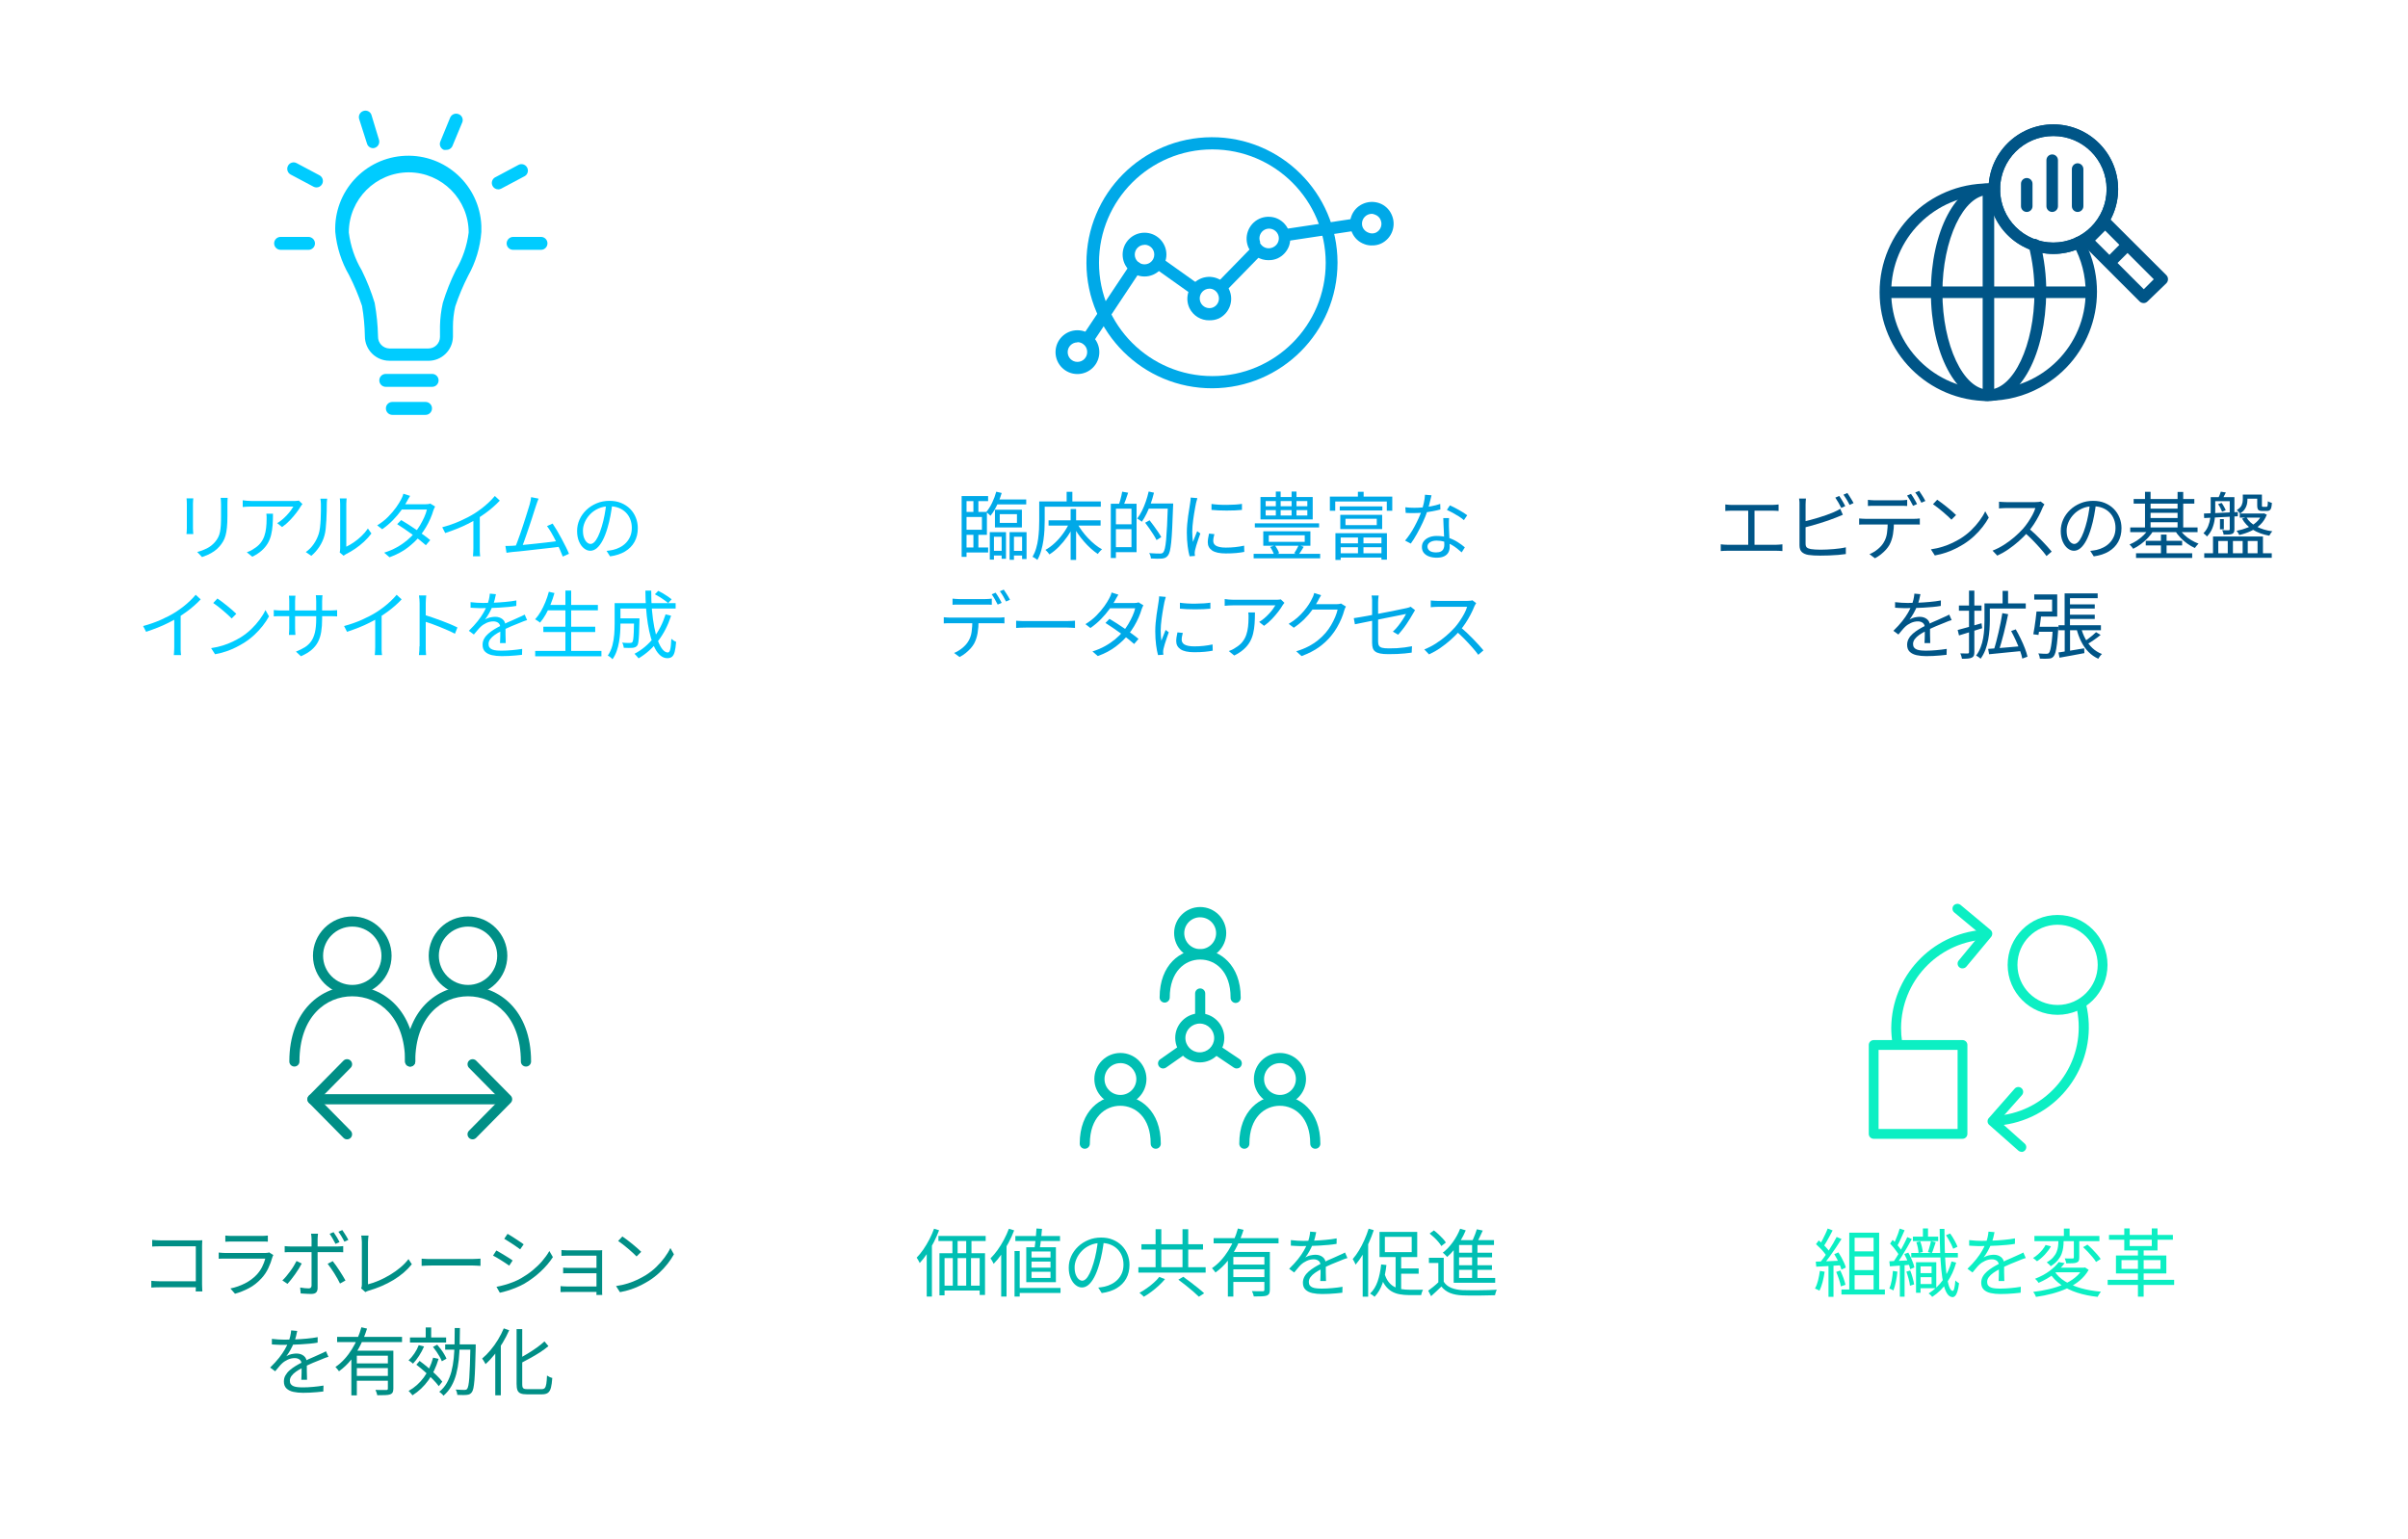 <?xml version="1.0" encoding="UTF-8"?><svg id="Layer_1" xmlns="http://www.w3.org/2000/svg" viewBox="0 0 585 374"><defs><style>.cls-1{fill:#0cefc3;}.cls-1,.cls-2,.cls-3,.cls-4,.cls-5,.cls-6{stroke-width:0px;}.cls-2{fill:#0cf;}.cls-3{fill:#00bfb3;}.cls-4{fill:#00a9e8;}.cls-5{fill:#005587;}.cls-6{fill:#008f86;}</style></defs><g id="Icons"><path class="cls-2" d="m76.87,45.54c-.25,0-.5-.06-.72-.19l-5.55-2.95c-.76-.41-1.04-1.37-.63-2.13,0,0,0,0,0,0,.4-.75,1.33-1.04,2.08-.64,0,0,.02,0,.02.01l5.55,2.95c.76.41,1.05,1.36.64,2.13-.28.51-.81.83-1.39.82Z"/><path class="cls-2" d="m90.67,36c-.69.01-1.31-.43-1.51-1.1l-1.91-5.99c-.25-.82.22-1.69,1.04-1.95.8-.27,1.68.15,1.95.96,0,.03.02.05.02.08l1.82,5.99c.24.83-.24,1.7-1.07,1.95-.11.04-.23.06-.35.06Z"/><path class="cls-2" d="m121.05,46.01c-.58,0-1.11-.31-1.38-.82-.41-.76-.12-1.71.64-2.12,0,0,.01,0,.02,0l5.52-2.95c.73-.46,1.7-.24,2.16.5s.24,1.7-.5,2.16c-.06.04-.12.07-.19.1l-5.55,2.95c-.22.12-.47.18-.72.19Z"/><path class="cls-2" d="m108.43,36.41c-.2.03-.4.03-.6,0-.79-.31-1.18-1.2-.87-1.99,0-.02.01-.03.02-.04l2.38-5.8c.33-.79,1.24-1.17,2.04-.85.78.28,1.19,1.13.94,1.91l-2.48,5.96c-.29.52-.85.84-1.44.82Z"/><path class="cls-2" d="m104.98,93.99h-11.26c-.87,0-1.57-.7-1.57-1.57s.7-1.57,1.57-1.57h11.26c.87,0,1.57.7,1.57,1.57s-.7,1.57-1.57,1.57Z"/><path class="cls-2" d="m103.38,100.8h-8.06c-.87,0-1.57-.7-1.57-1.57s.7-1.57,1.57-1.57h8.06c.87,0,1.57.7,1.57,1.57s-.7,1.57-1.57,1.57Z"/><path class="cls-2" d="m104.01,87.65h-9.41c-3.29,0-5.96-2.67-5.96-5.96-.04-2.47-.27-4.94-.69-7.37-.86-2.56-1.91-5.06-3.14-7.47-1.87-3.22-3.01-6.81-3.36-10.51-.41-9.8,7.2-18.08,17-18.49s18.08,7.2,18.49,17c.02.5.02,1,0,1.49-.28,3.74-1.37,7.37-3.2,10.64-1.23,2.41-2.28,4.9-3.14,7.47-.37,1.62-.56,3.27-.56,4.93v2.48c-.09,3.26-2.77,5.84-6.02,5.8Zm-4.68-45.78c-8.06.02-14.59,6.56-14.59,14.62.41,3.25,1.47,6.38,3.14,9.19,1.26,2.55,2.31,5.19,3.14,7.91.49,2.7.76,5.44.82,8.19-.03,1.56,1.2,2.85,2.76,2.89.02,0,.04,0,.06,0h9.41c1.56,0,2.82-1.26,2.82-2.82v-2.64h0c.04-1.89.27-3.77.69-5.62.83-2.72,1.88-5.36,3.14-7.91,1.66-2.82,2.73-5.95,3.14-9.19,0-8.04-6.49-14.57-14.53-14.62Z"/><path class="cls-2" d="m74.95,60.7h-6.78c-.87,0-1.57-.7-1.57-1.57s.7-1.57,1.57-1.57h6.78c.86.02,1.55.71,1.57,1.57,0,.87-.7,1.57-1.57,1.57Z"/><path class="cls-2" d="m131.43,60.7h-6.78c-.87,0-1.57-.7-1.57-1.57.02-.86.71-1.55,1.57-1.57h6.78c.87,0,1.57.7,1.57,1.57s-.7,1.57-1.57,1.57Z"/></g><g id="Icons-2"><path class="cls-4" d="m294.53,94.34c-16.84.05-30.54-13.57-30.59-30.41-.05-16.84,13.57-30.54,30.41-30.59,16.84-.05,30.54,13.57,30.59,30.41,0,.03,0,.06,0,.09-.03,16.8-13.61,30.42-30.41,30.5Zm0-58.04c-15.21,0-27.54,12.33-27.54,27.54s12.33,27.54,27.54,27.54,27.54-12.33,27.54-27.54c-.03-15.2-12.34-27.51-27.54-27.54Z"/><path class="cls-4" d="m264.21,83.96c-.3,0-.59-.09-.83-.27-.67-.45-.86-1.36-.41-2.04l11.57-17.37c.39-.72,1.28-.99,2-.6s.99,1.28.6,2c-.04.08-.09.16-.15.23l-11.54,17.39c-.29.4-.75.65-1.24.65Z"/><path class="cls-4" d="m290.24,71.74c-.3,0-.6-.1-.83-.3l-8.34-5.92c-.66-.48-.82-1.4-.35-2.07.47-.67,1.39-.83,2.06-.36,0,0,0,0,.01,0l8.31,5.92c.67.47.83,1.39.37,2.06-.28.4-.74.64-1.22.63v.03Z"/><path class="cls-4" d="m297.01,70.91c-.38,0-.75-.16-1.04-.41-.58-.58-.58-1.51,0-2.09,0,0,0,0,0,0l8.34-8.55c.53-.62,1.46-.7,2.08-.18s.7,1.46.18,2.08c-.05.06-.1.11-.16.16l-8.34,8.55c-.28.28-.67.44-1.06.44Z"/><path class="cls-4" d="m312.28,58.6c-.73,0-1.35-.53-1.48-1.24-.12-.81.43-1.56,1.24-1.69,0,0,0,0,0,0l17.1-2.57c.8-.11,1.53.45,1.66,1.24.14.79-.39,1.54-1.18,1.68-.02,0-.04,0-.06,0l-17.07,2.57h-.21Z"/><path class="cls-4" d="m308.2,63.22c-2.05.02-3.93-1.12-4.85-2.96h0c-1.24-2.67-.09-5.84,2.57-7.1,1.29-.59,2.75-.65,4.08-.18,1.31.49,2.37,1.48,2.96,2.75.59,1.29.65,2.75.18,4.08-.5,1.31-1.48,2.37-2.75,2.96-.69.31-1.44.46-2.19.44Zm-2.16-4.32c.52,1.2,1.91,1.75,3.11,1.24.06-.03.12-.05.17-.08,1.18-.56,1.69-1.97,1.14-3.15-.56-1.18-1.97-1.69-3.15-1.14h0c-1.17.56-1.67,1.96-1.12,3.14h-.15Z"/><path class="cls-4" d="m333.25,59.64c-.62,0-1.23-.1-1.8-.33-1.32-.47-2.39-1.47-2.96-2.75h0c-.62-1.27-.68-2.74-.18-4.05.48-1.32,1.47-2.38,2.75-2.96,1.28-.59,2.73-.65,4.05-.18,1.32.47,2.39,1.47,2.96,2.75,1.24,2.66.09,5.83-2.57,7.07-.7.32-1.47.47-2.25.44Zm0-7.69c-1.32.02-2.38,1.1-2.37,2.42,0,.33.07.65.21.95h0c.28.56.77,1,1.36,1.21.58.25,1.23.25,1.8,0,1.18-.56,1.69-1.97,1.13-3.15,0,0,0-.01,0-.02-.26-.57-.74-1-1.33-1.21-.25-.11-.52-.18-.8-.21Z"/><path class="cls-4" d="m261.75,90.88c-2.94,0-5.32-2.38-5.32-5.32s2.38-5.32,5.32-5.32,5.32,2.38,5.32,5.32h0c0,2.94-2.38,5.32-5.32,5.32Zm0-7.69c-1.31,0-2.37,1.06-2.37,2.37s1.06,2.37,2.37,2.37,2.37-1.06,2.37-2.37h0c.03-1.31-1-2.39-2.31-2.43-.02,0-.04,0-.06,0v.06Z"/><path class="cls-4" d="m293.79,77.83c-2.04.03-3.92-1.12-4.82-2.96-1.26-2.66-.12-5.83,2.53-7.09s5.83-.12,7.09,2.53c1.26,2.66.12,5.83-2.53,7.09,0,0-.01,0-.02,0-.71.31-1.48.45-2.25.41Zm0-7.69c-1.31.02-2.35,1.1-2.33,2.4.02,1.31,1.1,2.35,2.4,2.33.32,0,.64-.08.93-.21,1.17-.56,1.67-1.96,1.12-3.14-.37-.85-1.21-1.4-2.13-1.39Z"/><path class="cls-4" d="m278.05,67.18c-2.94,0-5.32-2.38-5.32-5.32s2.38-5.32,5.32-5.32c2.94,0,5.32,2.38,5.32,5.32-.02,2.93-2.39,5.31-5.32,5.32Zm0-7.69c-1.31,0-2.37,1.06-2.37,2.37s1.06,2.37,2.37,2.37,2.37-1.06,2.37-2.37c.02-1.31-1.03-2.38-2.34-2.4,0,0-.02,0-.03,0v.03Z"/></g><g id="Icons-3"><path class="cls-5" d="m483.07,97.45c-14.6,0-26.44-11.84-26.44-26.44s11.84-26.44,26.44-26.44h1.51c.77.04,1.36.71,1.31,1.48,0,0,0,0,0,0-.06.75-.7,1.33-1.45,1.31h-1.37c-13.04,0-23.62,10.58-23.62,23.62,0,13.04,10.58,23.62,23.62,23.62,13.04,0,23.62-10.58,23.62-23.62,0-3.99-1.01-7.91-2.94-11.4-.37-.68-.12-1.53.56-1.9.68-.37,1.53-.12,1.9.56,6.99,12.84,2.26,28.91-10.58,35.91-3.85,2.1-8.17,3.21-12.56,3.22v.08Z"/><path class="cls-5" d="m483.07,97.45c-7.8,0-13.98-11.63-13.98-26.44s6.12-26.44,13.98-26.44c.77.01,1.38.63,1.4,1.4,0,.77-.63,1.4-1.4,1.4-6.04,0-11.18,10.85-11.18,23.65s5.09,23.65,11.18,23.65,11.18-10.85,11.18-23.65c.02-3.77-.44-7.53-1.37-11.18-.2-.77.26-1.56,1.03-1.76.77-.2,1.56.26,1.76,1.03.98,3.87,1.47,7.86,1.45,11.85-.14,15.01-6.18,26.5-14.06,26.5Z"/><path class="cls-5" d="m483.07,96.11c-.77,0-1.4-.63-1.4-1.4v-47.52c0-.77.63-1.4,1.4-1.4.77.01,1.38.63,1.4,1.4v47.52c0,.77-.63,1.4-1.4,1.4Z"/><path class="cls-5" d="m507.73,72.41h-49.39c-.77,0-1.4-.63-1.4-1.4s.63-1.4,1.4-1.4h49.39c.77,0,1.4.63,1.4,1.4s-.63,1.4-1.4,1.4Z"/><path class="cls-5" d="m492.38,51.5c-.77,0-1.4-.63-1.4-1.4v-5.45c0-.77.63-1.4,1.4-1.4s1.4.63,1.4,1.4v5.45c0,.77-.63,1.4-1.4,1.4Z"/><path class="cls-5" d="m498.56,51.5c-.77,0-1.4-.63-1.4-1.4v-11.18c0-.77.63-1.4,1.4-1.4s1.4.63,1.4,1.4v11.18c0,.77-.63,1.4-1.4,1.4Z"/><path class="cls-5" d="m504.74,51.5c-.77,0-1.4-.63-1.4-1.4v-9.03c0-.77.63-1.4,1.4-1.4.77.01,1.38.63,1.4,1.4v9.03c0,.77-.63,1.4-1.4,1.4Z"/><path class="cls-5" d="m498.84,61.7c-8.69,0-15.74-7.05-15.74-15.74,0-8.69,7.05-15.74,15.74-15.74s15.74,7.05,15.74,15.74-7.05,15.74-15.74,15.74h0Zm0-28.65c-7.15,0-12.94,5.79-12.94,12.94,0,7.15,5.79,12.94,12.94,12.94,7.15,0,12.94-5.79,12.94-12.94,0,0,0-.02,0-.03,0-7.13-5.78-12.91-12.91-12.91,0,0-.02,0-.03,0Z"/><path class="cls-5" d="m498.84,61.7c-8.69,0-15.74-7.05-15.74-15.74,0-8.69,7.05-15.74,15.74-15.74s15.74,7.05,15.74,15.74-7.05,15.74-15.74,15.74h0Zm0-28.65c-7.15,0-12.94,5.79-12.94,12.94,0,7.15,5.79,12.94,12.94,12.94,7.15,0,12.94-5.79,12.94-12.94,0,0,0-.02,0-.03,0-7.13-5.78-12.91-12.91-12.91,0,0-.02,0-.03,0Z"/><path class="cls-5" d="m520.81,73.64c-.37,0-.74-.13-1.01-.39l-13.78-13.78c-.54-.55-.54-1.43,0-1.98l4.5-4.42c.54-.53,1.41-.53,1.96,0l13.81,13.78c.54.55.54,1.43,0,1.98l-4.58,4.42c-.24.24-.56.38-.89.39Zm-11.82-15.18l11.82,11.82,2.43-2.43-11.82-11.82-2.43,2.43Z"/><path class="cls-5" d="m512.62,65.14c-.77-.01-1.39-.65-1.38-1.42,0-.36.15-.7.4-.96l4.05-4.08c.55-.54,1.43-.54,1.98,0,.55.54.55,1.43,0,1.98,0,0,0,0,0,0l-4.05,4.05c-.27.27-.63.42-1.01.42Z"/></g><g id="Icons-4"><path class="cls-3" d="m272.19,268.5c-3.49,0-6.33-2.83-6.33-6.33,0-3.49,2.83-6.33,6.33-6.33,3.46,0,6.27,2.77,6.33,6.23.04,3.51-2.77,6.39-6.28,6.43-.02,0-.03,0-.05,0Zm0-10.19c-2.14,0-3.87,1.73-3.86,3.87,0,2.14,1.73,3.87,3.87,3.86,2.14,0,3.87-1.73,3.86-3.87,0-.03,0-.06,0-.1-.07-2.09-1.77-3.76-3.87-3.77Z"/><path class="cls-3" d="m280.78,279.11c-.68,0-1.23-.55-1.23-1.23,0-6.35-3.69-9.21-7.39-9.21s-7.39,2.86-7.39,9.21c0,.68-.55,1.23-1.23,1.23s-1.23-.55-1.23-1.23c0-8.03,5.1-11.67,9.85-11.67s9.85,3.64,9.85,11.67c0,.68-.55,1.23-1.23,1.23Z"/><path class="cls-3" d="m310.95,268.5c-3.49,0-6.33-2.83-6.33-6.33,0-3.49,2.83-6.33,6.33-6.33,3.46,0,6.27,2.77,6.33,6.23.05,3.49-2.73,6.37-6.23,6.43-.03,0-.07,0-.1,0Zm0-10.19c-2.14,0-3.87,1.73-3.86,3.87,0,2.14,1.73,3.87,3.87,3.86,2.14,0,3.87-1.73,3.86-3.87,0-.03,0-.06,0-.1-.05-2.1-1.77-3.77-3.87-3.77Z"/><path class="cls-3" d="m319.54,279.11c-.68,0-1.23-.55-1.23-1.23,0-6.35-3.69-9.21-7.39-9.21s-7.39,2.86-7.39,9.21c0,.68-.55,1.23-1.23,1.23s-1.23-.55-1.23-1.23c0-8.03,5.1-11.67,9.85-11.67s9.85,3.64,9.85,11.67c0,.68-.55,1.23-1.23,1.23Z"/><path class="cls-3" d="m291.57,233.04c-3.49,0-6.33-2.83-6.33-6.33,0-3.49,2.83-6.33,6.33-6.33s6.33,2.83,6.33,6.33h0c-.01,3.49-2.84,6.31-6.33,6.33Zm0-10.17c-2.14,0-3.87,1.73-3.87,3.87,0,2.14,1.73,3.87,3.87,3.87,2.14,0,3.87-1.73,3.87-3.87,0,0,0-.02,0-.02-.01-2.13-1.74-3.84-3.87-3.84Z"/><path class="cls-3" d="m300.09,243.68c-.66-.06-1.16-.64-1.13-1.31,0-6.38-3.69-9.23-7.39-9.23s-7.39,2.93-7.39,9.23c-.01.67-.56,1.22-1.23,1.23-.68,0-1.23-.55-1.23-1.23,0-8.03,5.1-11.7,9.85-11.7s9.85,3.74,9.85,11.7c.04.68-.47,1.26-1.15,1.31-.06,0-.12,0-.18,0Z"/><path class="cls-3" d="m291.57,248.33c-.68,0-1.23-.55-1.23-1.23v-5.71c0-.68.55-1.23,1.23-1.23s1.23.55,1.23,1.23v5.71c0,.68-.55,1.23-1.23,1.23Z"/><path class="cls-3" d="m300.43,259.61c-.25,0-.49-.08-.69-.22l-4.92-3.32c-.58-.36-.76-1.12-.4-1.7.36-.58,1.12-.76,1.7-.4.04.02.07.05.11.07l4.92,3.3c.56.38.71,1.15.33,1.71,0,0,0,0,0,.01-.23.35-.62.55-1.03.54Z"/><path class="cls-3" d="m282.56,259.61c-.41,0-.78-.21-1.01-.54-.38-.55-.25-1.3.29-1.68,0,0,.02-.01.03-.02l4.92-3.45c.58-.36,1.34-.18,1.7.4.33.54.21,1.24-.29,1.62l-4.92,3.45c-.21.14-.46.22-.71.22Z"/><path class="cls-3" d="m291.57,258.13c-3.29.05-6-2.57-6.06-5.86s2.57-6,5.86-6.06c3.29-.05,6,2.57,6.06,5.86,0,.05,0,.1,0,.15-.01,3.24-2.62,5.87-5.86,5.91Zm0-9.43c-1.93-.05-3.54,1.47-3.59,3.4s1.47,3.54,3.4,3.59c1.93.05,3.54-1.47,3.59-3.4,0-.02,0-.05,0-.07.01-1.9-1.5-3.47-3.4-3.52Z"/></g><g id="Icons-5"><path class="cls-1" d="m460.94,254.49c-.58,0-1.08-.42-1.17-1-.21-1.24-.31-2.5-.31-3.76.12-12.45,9.7-22.76,22.1-23.79.64-.03,1.2.45,1.26,1.09.05.65-.43,1.23-1.09,1.28,0,0,0,0,0,0-11.17.92-19.79,10.21-19.89,21.41,0,1.16.09,2.32.26,3.47.11.65-.32,1.26-.96,1.38,0,0,0,0-.01,0l-.19-.1Z"/><path class="cls-1" d="m484.52,273.53c-.66,0-1.19-.53-1.19-1.19s.53-1.19,1.19-1.19c11.91-.62,21.07-10.77,20.46-22.69-.07-1.33-.26-2.64-.57-3.93-.16-.66.25-1.32.9-1.48.66-.16,1.32.25,1.48.9,3.1,12.88-4.82,25.83-17.7,28.93-1.48.36-3,.57-4.52.64h-.05Z"/><path class="cls-1" d="m476.77,276.69h-21.58c-.66,0-1.19-.53-1.19-1.19v-21.6c0-.66.53-1.19,1.19-1.19h21.58c.66,0,1.19.53,1.19,1.19v21.6c0,.66-.53,1.19-1.19,1.19Zm-20.39-2.38h19.2v-19.22h-19.2v19.22Z"/><path class="cls-1" d="m499.87,246.57c-6.7,0-12.13-5.43-12.13-12.13,0-6.7,5.43-12.13,12.13-12.13,6.7,0,12.13,5.43,12.13,12.13s-5.43,12.13-12.13,12.13h0Zm0-21.89c-5.39,0-9.75,4.37-9.75,9.75s4.37,9.75,9.75,9.75,9.75-4.37,9.75-9.75h0c-.01-5.38-4.37-9.74-9.75-9.75Z"/><path class="cls-1" d="m476.79,235.29c-.64.03-1.19-.48-1.21-1.12-.01-.3.09-.58.28-.81l5.26-6.38-6.35-5.28c-.5-.42-.58-1.16-.17-1.67.43-.49,1.17-.57,1.69-.17l7.28,6.07c.24.2.39.49.43.81.02.32-.07.63-.26.88l-6.02,7.23c-.23.28-.57.43-.93.43Z"/><path class="cls-1" d="m491.14,279.86c-.29,0-.57-.1-.79-.29l-7.14-6.3c-.46-.45-.47-1.19-.02-1.65,0,0,.01-.01.02-.02l6.28-7.14c.46-.47,1.22-.47,1.68,0,0,0,0,0,0,0,.45.46.45,1.2,0,1.67l-5.5,6.19,6.16,5.5c.5.41.58,1.14.17,1.64-.23.29-.59.45-.96.43l.07-.02Z"/></g><path class="cls-6" d="m127.77,259.14c-.68,0-1.23-.55-1.23-1.23,0-10.94-6.44-15.84-12.83-15.84s-12.83,4.9-12.83,15.84c0,.68-.55,1.23-1.23,1.23s-1.23-.55-1.23-1.23c0-12.58,7.93-18.31,15.3-18.31s15.3,5.73,15.3,18.31c0,.68-.55,1.23-1.23,1.23Z"/><path class="cls-6" d="m113.7,241.77c-5.27,0-9.55-4.29-9.55-9.55s4.29-9.55,9.55-9.55,9.55,4.29,9.55,9.55-4.29,9.55-9.55,9.55Zm0-16.64c-3.91,0-7.09,3.18-7.09,7.09s3.18,7.09,7.09,7.09,7.09-3.18,7.09-7.09-3.18-7.09-7.09-7.09Z"/><path class="cls-6" d="m99.64,259.14c-.68,0-1.23-.55-1.23-1.23,0-10.94-6.44-15.84-12.83-15.84s-12.83,4.9-12.83,15.84c0,.68-.55,1.23-1.23,1.23s-1.23-.55-1.23-1.23c0-12.58,7.93-18.31,15.3-18.31s15.3,5.73,15.3,18.31c0,.68-.55,1.23-1.23,1.23Z"/><path class="cls-6" d="m85.58,241.77c-5.27,0-9.55-4.29-9.55-9.55s4.29-9.55,9.55-9.55,9.55,4.29,9.55,9.55-4.29,9.55-9.55,9.55Zm0-16.64c-3.91,0-7.09,3.18-7.09,7.09s3.18,7.09,7.09,7.09,7.09-3.18,7.09-7.09-3.18-7.09-7.09-7.09Z"/><path class="cls-6" d="m122.64,268.32h-46.72c-.68,0-1.23-.55-1.23-1.23s.55-1.23,1.23-1.23h46.72c.68,0,1.23.55,1.23,1.23s-.55,1.23-1.23,1.23Z"/><path class="cls-6" d="m84.32,276.83c-.32,0-.64-.12-.88-.37l-8.4-8.51c-.47-.48-.47-1.25,0-1.73l8.4-8.51c.48-.48,1.26-.49,1.74,0,.48.48.49,1.26,0,1.74l-7.54,7.64,7.54,7.64c.48.49.47,1.27,0,1.74-.24.24-.55.36-.87.36Z"/><path class="cls-6" d="m114.81,276.83c-.31,0-.63-.12-.87-.36-.48-.48-.49-1.26,0-1.74l7.54-7.64-7.54-7.64c-.48-.49-.47-1.27,0-1.74.49-.48,1.27-.47,1.74,0l8.4,8.51c.47.48.47,1.25,0,1.73l-8.4,8.51c-.24.24-.56.37-.88.37Z"/><path class="cls-2" d="m46.96,121.09c-.01.17-.03.37-.05.61-.02.24-.03.47-.03.68v6.01c0,.23,0,.47.03.73.02.26.03.47.05.64h-1.66c.02-.14.04-.35.06-.6.02-.26.03-.52.03-.78v-5.99c0-.16,0-.37-.02-.64-.01-.27-.03-.49-.05-.66h1.64Zm8.35-.14c-.01.23-.02.47-.04.73-.01.26-.02.54-.02.84v2.92c0,1.08-.04,2-.12,2.75-.08.76-.19,1.4-.34,1.93-.15.53-.34,1.01-.58,1.41-.24.41-.52.8-.85,1.19-.38.46-.83.85-1.32,1.2-.5.34-1,.63-1.52.86-.52.23-1,.42-1.44.57l-1.17-1.24c.83-.2,1.61-.5,2.35-.87s1.39-.88,1.95-1.52c.32-.37.58-.75.78-1.14.2-.39.35-.82.45-1.31.1-.48.17-1.04.21-1.67.04-.64.05-1.38.05-2.23v-2.84c0-.3,0-.58-.03-.84-.02-.26-.04-.5-.06-.73h1.69Z"/><path class="cls-2" d="m73.5,122.44c-.07.08-.15.19-.24.31-.09.12-.17.23-.24.34-.23.41-.57.91-1.02,1.5-.45.59-.97,1.2-1.56,1.82-.59.62-1.22,1.17-1.91,1.65l-1.19-.95c.42-.24.83-.53,1.23-.87.4-.34.78-.7,1.13-1.08.35-.38.67-.75.94-1.12.27-.37.48-.69.64-.96h-10.26c-.34,0-.67,0-1.01.03-.34.02-.68.05-1.04.08v-1.64c.31.05.65.09,1.01.12.36.03.71.05,1.04.05h10.33c.12,0,.26,0,.42,0,.16,0,.32-.02.48-.04s.28-.04.36-.05l.88.85Zm-7.18,2.38c0,.97-.03,1.88-.09,2.74-.06.85-.18,1.65-.36,2.39-.18.74-.45,1.43-.82,2.06-.37.63-.86,1.22-1.47,1.76-.61.55-1.38,1.05-2.29,1.5l-1.33-1.08c.25-.08.52-.19.81-.33.29-.14.56-.3.81-.48.71-.42,1.27-.89,1.69-1.42.42-.53.74-1.1.95-1.72.21-.62.35-1.27.43-1.96.08-.69.12-1.41.12-2.15,0-.23,0-.44,0-.65,0-.2-.03-.43-.06-.67h1.62Z"/><path class="cls-2" d="m74.29,134.14c.76-.54,1.4-1.19,1.93-1.96.53-.77.93-1.59,1.21-2.47.13-.41.23-.92.31-1.53.07-.61.13-1.26.16-1.95s.06-1.36.06-2.02c0-.65,0-1.23,0-1.74,0-.26-.01-.5-.04-.71s-.05-.41-.09-.6h1.66c-.01.07-.02.18-.04.31-.01.14-.03.29-.04.46s-.02.34-.02.52c0,.5,0,1.1-.02,1.77-.01.68-.04,1.39-.08,2.12-.04.74-.1,1.44-.16,2.1-.07.66-.17,1.21-.3,1.66-.26.96-.67,1.87-1.23,2.72-.56.85-1.21,1.6-1.97,2.23l-1.35-.92Zm8.24.09c.04-.14.06-.3.08-.48.02-.17.03-.35.03-.53v-10.78c0-.35-.01-.64-.04-.87s-.04-.39-.05-.46h1.66c0,.07-.01.23-.04.47-.02.24-.04.53-.04.86v10.39c.56-.26,1.16-.61,1.8-1.04.64-.43,1.26-.94,1.86-1.51.61-.58,1.14-1.2,1.59-1.87l.85,1.22c-.52.7-1.12,1.36-1.81,2-.69.64-1.41,1.21-2.15,1.71-.74.5-1.47.93-2.18,1.28-.14.08-.27.16-.37.23-.1.07-.18.13-.24.18l-.95-.79Z"/><path class="cls-2" d="m99.63,120.48c-.16.24-.31.49-.45.76-.14.26-.26.48-.36.65-.36.66-.82,1.38-1.39,2.17-.57.79-1.24,1.57-2,2.35-.76.78-1.62,1.51-2.58,2.18l-1.21-.94c1.03-.64,1.93-1.34,2.68-2.11.76-.77,1.39-1.52,1.91-2.25s.91-1.37,1.19-1.91c.1-.16.2-.38.32-.66.12-.28.21-.54.25-.76l1.64.52Zm6.07,2.59c-.08.13-.16.29-.23.48s-.14.35-.2.5c-.17.61-.41,1.27-.72,1.98s-.68,1.42-1.1,2.13c-.42.71-.9,1.4-1.44,2.06-.8,1-1.81,1.95-3.01,2.87-1.21.92-2.66,1.69-4.37,2.31l-1.3-1.12c1.12-.35,2.13-.78,3.05-1.29s1.74-1.07,2.48-1.68c.73-.61,1.37-1.24,1.91-1.89.47-.55.9-1.16,1.29-1.82.39-.66.73-1.32,1.02-1.97.29-.65.5-1.26.63-1.83h-6.68l.58-1.28h5.72c.24,0,.46-.01.67-.04.21-.03.38-.07.52-.13l1.19.72Zm-8.24,3.29c.58.34,1.18.71,1.82,1.12.63.41,1.27.83,1.9,1.27s1.23.87,1.81,1.29,1.09.82,1.53,1.19l-1.06,1.24c-.41-.37-.9-.78-1.47-1.23-.57-.45-1.17-.91-1.81-1.37-.64-.46-1.27-.91-1.91-1.34s-1.23-.82-1.78-1.17l.97-.99Z"/><path class="cls-2" d="m107.43,128.11c1.56-.42,3.01-.93,4.36-1.53s2.51-1.21,3.51-1.84c.62-.4,1.23-.83,1.83-1.29.59-.46,1.16-.95,1.68-1.45.53-.5,1-1,1.4-1.49l1.21,1.12c-.5.54-1.05,1.07-1.64,1.58-.59.52-1.21,1.01-1.86,1.48-.65.47-1.34.93-2.04,1.38-.66.4-1.4.8-2.23,1.22-.83.42-1.71.82-2.65,1.19-.94.37-1.88.71-2.84,1.03l-.72-1.4Zm7.58-2.61l1.55-.47v8.21c0,.23,0,.47,0,.72,0,.25.02.49.04.7.02.22.04.38.06.5h-1.76c.01-.12.03-.29.04-.5.02-.22.03-.45.04-.7s.02-.49.02-.72v-7.74Z"/><path class="cls-2" d="m124.44,132.61c.43-.02.96-.06,1.57-.12.62-.05,1.29-.11,2.01-.18.72-.07,1.46-.14,2.21-.23s1.48-.16,2.19-.24c.71-.08,1.36-.16,1.94-.23.59-.08,1.07-.14,1.46-.19l.4,1.39c-.41.06-.92.13-1.55.2-.62.07-1.3.15-2.02.23-.73.08-1.48.16-2.25.25-.77.09-1.53.18-2.26.26s-1.41.16-2.03.22c-.62.06-1.15.11-1.57.14-.23.02-.47.05-.72.09s-.51.07-.77.11l-.27-1.67c.28.01.56.02.85,0,.29,0,.57-.01.82-.03Zm6.39-11.43c-.08.23-.18.47-.28.72-.1.25-.21.57-.33.95-.11.3-.25.72-.41,1.26s-.36,1.14-.57,1.79c-.21.65-.43,1.33-.67,2.02-.23.7-.46,1.37-.69,2.03-.23.66-.44,1.25-.62,1.77s-.34.94-.48,1.25l-1.64.05c.16-.36.34-.82.54-1.37.2-.55.43-1.17.67-1.85.24-.68.48-1.38.71-2.1.23-.71.46-1.41.67-2.08.22-.67.41-1.28.57-1.82.16-.54.29-.97.39-1.28.11-.42.19-.75.23-1,.05-.25.08-.49.11-.73l1.8.36Zm3.42,6.03c.32.47.67,1.02,1.05,1.66.38.64.76,1.31,1.13,2.01.38.7.73,1.37,1.04,2.01.32.64.57,1.19.76,1.66l-1.51.68c-.18-.49-.42-1.07-.72-1.74-.3-.67-.63-1.35-.98-2.06-.35-.71-.72-1.38-1.09-2.02-.37-.64-.72-1.16-1.04-1.58l1.35-.61Z"/><path class="cls-2" d="m148.77,122.32c-.12.94-.27,1.91-.46,2.93-.19,1.02-.42,2.01-.71,2.97-.36,1.24-.76,2.27-1.2,3.1-.44.83-.91,1.45-1.41,1.87s-1.03.63-1.58.63-1.04-.19-1.53-.58c-.49-.38-.89-.94-1.21-1.67-.31-.73-.47-1.58-.47-2.56s.2-1.91.6-2.79c.4-.88.96-1.65,1.67-2.33.71-.68,1.55-1.21,2.51-1.61s1.99-.59,3.08-.59,2.01.17,2.85.52,1.57.83,2.17,1.43c.6.61,1.06,1.31,1.38,2.11.32.8.49,1.65.49,2.57,0,1.26-.27,2.37-.8,3.33-.53.96-1.3,1.74-2.3,2.34s-2.22,1-3.64,1.19l-.85-1.33c.29-.04.56-.07.83-.11.26-.04.5-.08.72-.13.58-.13,1.14-.34,1.68-.62.55-.28,1.04-.64,1.47-1.08.43-.44.78-.96,1.04-1.57s.39-1.3.39-2.08c0-.73-.12-1.41-.36-2.04s-.59-1.19-1.06-1.67c-.47-.48-1.04-.86-1.71-1.13s-1.44-.41-2.3-.41c-.98,0-1.88.18-2.67.54-.8.36-1.48.83-2.03,1.41-.56.58-.99,1.22-1.29,1.91-.3.69-.45,1.37-.45,2.02,0,.76.1,1.38.3,1.86.2.49.44.84.72,1.07.28.23.56.34.84.34s.58-.14.88-.42c.3-.28.61-.74.92-1.37.31-.63.62-1.45.92-2.46.26-.86.49-1.78.67-2.75.19-.97.32-1.93.41-2.86l1.51.02Z"/><path class="cls-2" d="m34.76,152.11c1.56-.42,3.01-.93,4.36-1.53s2.51-1.21,3.51-1.84c.62-.4,1.23-.83,1.83-1.29.59-.46,1.16-.95,1.68-1.45.53-.5,1-1,1.4-1.49l1.21,1.12c-.5.54-1.05,1.07-1.64,1.58-.59.52-1.21,1.01-1.86,1.48-.65.47-1.34.93-2.04,1.38-.66.4-1.4.8-2.23,1.22-.83.42-1.71.82-2.65,1.19-.94.37-1.88.71-2.84,1.03l-.72-1.4Zm7.58-2.61l1.55-.47v8.21c0,.23,0,.47,0,.72,0,.25.02.49.04.7.02.22.04.38.06.5h-1.76c.01-.12.03-.29.04-.5.02-.22.03-.45.04-.7s.02-.49.02-.72v-7.74Z"/><path class="cls-2" d="m51.27,157.48c1.06-.16,2.02-.37,2.89-.65.87-.28,1.67-.59,2.39-.94.72-.35,1.36-.7,1.93-1.04.92-.58,1.78-1.24,2.56-1.99s1.46-1.53,2.05-2.33c.59-.8,1.06-1.57,1.4-2.3l.86,1.53c-.41.74-.91,1.5-1.51,2.27-.6.77-1.28,1.51-2.03,2.21s-1.59,1.35-2.5,1.93c-.6.37-1.26.74-1.97,1.1-.71.36-1.49.69-2.34.98-.85.29-1.77.53-2.76.71l-.95-1.48Zm1.55-12.06c.32.22.7.48,1.12.8.42.32.85.65,1.29,1.01.44.35.85.7,1.23,1.03.38.34.7.63.95.88l-1.13,1.13c-.23-.23-.52-.51-.88-.85-.36-.34-.76-.69-1.19-1.05-.43-.37-.86-.71-1.28-1.04s-.8-.6-1.13-.82l1.03-1.1Z"/><path class="cls-2" d="m66.51,148.21c.06.01.18.03.37.04.19.02.41.04.67.05s.52.03.76.03h11.93c.4,0,.74-.01,1.03-.04s.5-.04.63-.05v1.53c-.11-.01-.31-.02-.61-.04-.3-.01-.65-.02-1.04-.02h-11.93c-.25,0-.5,0-.76,0s-.47.02-.66.03c-.19.01-.32.02-.39.02v-1.57Zm5.27-3.49c-.01.08-.03.25-.05.49-.02.24-.04.52-.04.83v6.59c0,.22,0,.44.02.68.01.23.02.44.04.61.01.17.02.29.02.35h-1.58c0-.06,0-.17.02-.34.01-.17.02-.37.04-.6.01-.23.02-.47.02-.69v-6.59c0-.2,0-.42-.02-.66-.01-.23-.03-.45-.05-.66h1.6Zm6.48,5.63c0,1.2-.08,2.26-.23,3.19-.15.92-.42,1.75-.8,2.47-.38.72-.91,1.36-1.57,1.92s-1.52,1.06-2.55,1.52l-1.21-1.13c.83-.32,1.55-.68,2.16-1.06.61-.38,1.12-.86,1.53-1.44.41-.58.71-1.3.92-2.16.2-.86.31-1.93.31-3.19v-4.37c0-.36-.01-.68-.04-.95-.02-.27-.04-.45-.05-.53h1.62c-.01.08-.03.26-.05.53-.02.27-.04.58-.04.95v4.27Z"/><path class="cls-2" d="m83.58,152.11c1.56-.42,3.01-.93,4.36-1.53,1.34-.6,2.51-1.21,3.51-1.84.62-.4,1.23-.83,1.83-1.29s1.15-.95,1.68-1.45,1-1,1.4-1.49l1.21,1.12c-.5.54-1.05,1.07-1.64,1.58-.59.52-1.21,1.01-1.86,1.48-.65.47-1.33.93-2.04,1.38-.66.4-1.4.8-2.23,1.22-.83.42-1.71.82-2.65,1.19-.94.37-1.88.71-2.84,1.03l-.72-1.4Zm7.58-2.61l1.55-.47v8.21c0,.23,0,.47,0,.72s.02.49.04.7c.02.22.04.38.06.5h-1.76c.01-.12.03-.29.04-.5.02-.22.03-.45.04-.7.01-.25.02-.49.02-.72v-7.74Z"/><path class="cls-2" d="m101.94,157.03v-10.48c0-.25-.01-.56-.04-.92s-.06-.68-.11-.95h1.76c-.02.26-.05.58-.08.94-.03.36-.04.67-.04.94v3.77c0,.74,0,1.47,0,2.2s0,1.4,0,2.03v2.48c0,.19,0,.41,0,.67s.02.51.04.77c.02.26.04.49.05.69h-1.75c.05-.29.08-.63.1-1.03.02-.4.03-.76.03-1.1Zm1.19-7.63c.59.18,1.24.39,1.95.64.71.25,1.44.51,2.19.78.74.28,1.45.56,2.12.84.67.28,1.24.55,1.74.8l-.61,1.53c-.52-.29-1.1-.57-1.75-.85-.65-.28-1.31-.56-1.99-.84-.68-.28-1.33-.52-1.96-.75s-1.19-.41-1.68-.55v-1.6Z"/><path class="cls-2" d="m120.48,144.37c-.07.36-.16.78-.28,1.27-.11.49-.3,1.04-.55,1.65-.22.54-.48,1.1-.8,1.67-.32.58-.66,1.1-1.02,1.57.23-.14.49-.27.77-.37.29-.1.58-.18.89-.22.31-.05.58-.07.84-.07.7,0,1.28.2,1.76.58.48.39.72.96.72,1.7v.87c0,.35,0,.73,0,1.12,0,.39.02.77.03,1.14.01.37.02.7.02.97h-1.39c.01-.24.02-.52.04-.85.01-.32.02-.67.03-1.03,0-.36,0-.7,0-1.03,0-.32,0-.6,0-.83,0-.53-.16-.92-.48-1.16-.32-.25-.72-.37-1.2-.37-.56,0-1.12.12-1.67.37-.55.25-1.02.56-1.43.95-.26.25-.53.54-.78.85s-.54.66-.86,1.02l-1.22-.9c.86-.84,1.58-1.63,2.16-2.36.58-.73,1.04-1.41,1.4-2.04.36-.63.64-1.2.85-1.7.19-.5.35-1.01.47-1.52.12-.51.19-.98.22-1.41l1.47.13Zm-6.16,1.94c.48.06,1,.11,1.57.14.56.04,1.06.05,1.48.05.8,0,1.67-.02,2.59-.06.92-.04,1.86-.1,2.8-.19.94-.08,1.84-.2,2.69-.36l-.02,1.33c-.62.11-1.29.2-2,.26-.71.07-1.43.12-2.16.16-.73.04-1.44.07-2.12.09-.68.02-1.3.03-1.88.03-.25,0-.54,0-.87,0-.33,0-.68-.02-1.04-.04s-.71-.04-1.04-.06v-1.35Zm13.75,4.36c-.16.04-.33.09-.51.15-.19.07-.37.14-.56.21-.19.07-.36.14-.53.22-.62.24-1.35.53-2.18.88s-1.67.75-2.54,1.21c-.6.3-1.13.62-1.58.94-.46.33-.82.67-1.08,1.03-.26.35-.4.74-.4,1.16,0,.35.08.63.24.85.16.22.39.38.69.5.3.11.65.19,1.04.22.39.04.82.05,1.29.05.7,0,1.49-.04,2.38-.12.89-.08,1.74-.18,2.53-.31l-.04,1.44c-.46.06-.97.11-1.54.16-.57.05-1.15.09-1.73.12-.58.03-1.14.04-1.67.04-.85,0-1.63-.08-2.33-.23-.7-.16-1.26-.43-1.68-.83s-.63-.96-.63-1.69c0-.54.12-1.04.38-1.49.25-.45.59-.86,1.02-1.23.43-.37.9-.72,1.41-1.03.52-.32,1.04-.61,1.58-.87.58-.31,1.12-.58,1.63-.81.51-.23.99-.44,1.45-.63.46-.19.88-.38,1.28-.58.26-.12.52-.23.76-.34.24-.11.48-.23.72-.36l.59,1.35Z"/><path class="cls-2" d="m133.33,143.78l1.37.31c-.25.92-.56,1.83-.92,2.71-.36.88-.76,1.7-1.19,2.47-.43.76-.89,1.43-1.39,2.01-.08-.08-.2-.17-.35-.27-.15-.1-.3-.2-.45-.3-.15-.1-.29-.18-.4-.24.49-.53.94-1.15,1.36-1.86.41-.71.79-1.48,1.12-2.29.34-.82.62-1.66.85-2.52Zm-3.31,14.38h16.09v1.31h-16.09v-1.31Zm1.98-5.89h12.6v1.3h-12.6v-1.3Zm.79-5.29h12.46v1.31h-12.46v-1.31Zm4.57-3.49h1.4v15.32h-1.4v-15.32Z"/><path class="cls-2" d="m149.33,146.55h1.4v5.08c0,.64-.02,1.33-.07,2.07-.05.74-.14,1.5-.27,2.27-.13.77-.32,1.52-.58,2.24-.25.73-.59,1.38-1.01,1.97-.07-.1-.18-.2-.32-.32-.14-.12-.28-.23-.43-.34s-.28-.19-.39-.23c.5-.74.87-1.56,1.11-2.45.23-.89.38-1.78.45-2.69.07-.91.1-1.75.1-2.53v-5.06Zm.77,3.69h4.46v1.26h-4.46v-1.26Zm.11-3.69h13.93v1.31h-13.93v-1.31Zm3.83,3.69h1.31c0,.13,0,.25,0,.34,0,.1,0,.17,0,.23-.02,1.34-.06,2.43-.1,3.27s-.1,1.47-.16,1.9-.16.73-.3.9c-.14.17-.3.29-.46.36-.16.07-.37.13-.62.16-.24.02-.55.03-.94.03-.38,0-.8-.02-1.24-.04-.01-.19-.05-.4-.12-.64-.07-.23-.15-.44-.26-.62.41.05.79.08,1.15.08.36,0,.61,0,.76,0,.13,0,.24-.01.33-.04.09-.02.17-.08.24-.16.08-.11.15-.35.21-.73.05-.38.1-.95.13-1.73.03-.77.06-1.81.08-3.1v-.22Zm7.65-.97l1.35.34c-.77,2.35-1.82,4.39-3.15,6.12s-2.92,3.14-4.75,4.23c-.07-.1-.17-.21-.29-.35-.12-.14-.24-.28-.37-.41-.13-.14-.24-.25-.33-.35,1.82-.96,3.37-2.25,4.63-3.88s2.23-3.52,2.92-5.7Zm-4.88-5.76h1.4c-.01,1.67.05,3.25.18,4.75.13,1.5.32,2.88.56,4.13.24,1.25.53,2.34.87,3.26s.72,1.63,1.13,2.13.85.76,1.3.76c.26,0,.46-.25.58-.77.13-.51.21-1.37.26-2.56.16.14.35.29.57.43.22.14.42.25.6.31-.08,1.03-.2,1.84-.35,2.41-.15.58-.37.98-.65,1.21-.28.23-.66.35-1.12.35-.6,0-1.15-.2-1.66-.61-.5-.41-.95-.98-1.34-1.73-.39-.74-.73-1.62-1.02-2.64-.29-1.01-.53-2.13-.73-3.36-.2-1.22-.34-2.52-.44-3.88-.1-1.36-.15-2.76-.16-4.2Zm2.29.88l.81-.83c.38.18.78.39,1.2.64.41.25.8.49,1.16.74s.66.47.9.67l-.85.94c-.23-.22-.52-.45-.88-.71-.36-.26-.74-.51-1.15-.77s-.8-.48-1.19-.68Z"/><path class="cls-4" d="m233.62,120.53h6.43v1.22h-5.24v13.55h-1.19v-14.78Zm.59,12.49h5.85v1.22h-5.85v-1.22Zm.02-8.64h5.53v5.56h-5.53v-1.22h4.32v-3.11h-4.32v-1.22Zm2.25-3.33h1.21v3.92h-1.21v-3.92Zm0,8.32h1.21v4.27h-1.21v-4.27Zm5.56-9.9l1.31.31c-.2.7-.45,1.38-.73,2.05-.28.67-.59,1.31-.93,1.91-.34.6-.69,1.13-1.06,1.58-.07-.08-.17-.18-.3-.3-.13-.11-.26-.23-.39-.34-.13-.11-.25-.21-.34-.28.53-.61,1-1.36,1.42-2.23s.76-1.78,1.01-2.7Zm-1.58,9.83h3.94v6.46h-1.06v-5.35h-1.87v5.56h-1.01v-6.68Zm.4,4.54h2.97v1.13h-2.97v-1.13Zm.85-12.49h7.6v1.21h-7.6v-1.21Zm0,2.5h6.55v4.3h-6.55v-4.3Zm1.17,1.08v2.12h4.18v-2.12h-4.18Zm2.39,4.37h4.12v6.53h-1.08v-5.42h-1.98v5.6h-1.06v-6.71Zm.43,4.54h3.11v1.13h-3.11v-1.13Z"/><path class="cls-4" d="m252.47,121.83h1.33v4.66c0,.68-.02,1.44-.06,2.26s-.13,1.66-.25,2.52-.31,1.7-.54,2.52-.54,1.57-.93,2.26c-.07-.07-.18-.16-.33-.26-.15-.1-.3-.2-.44-.29-.14-.09-.28-.16-.4-.21.37-.65.67-1.35.88-2.1.22-.75.38-1.52.48-2.3.1-.79.17-1.56.21-2.31.04-.76.05-1.45.05-2.09v-4.66Zm.67,0h14.29v1.28h-14.29v-1.28Zm6.62,5.29l1.15.41c-.43.97-.97,1.91-1.6,2.83-.64.91-1.33,1.74-2.07,2.49s-1.51,1.37-2.3,1.86c-.07-.12-.17-.25-.28-.38-.11-.13-.23-.26-.35-.4-.12-.13-.23-.24-.34-.32.77-.42,1.52-.97,2.26-1.66.74-.68,1.41-1.45,2.02-2.29.61-.84,1.12-1.69,1.51-2.56Zm-5.02-.7h12.64v1.28h-12.64v-1.28Zm4.39-6.93h1.39v3.08h-1.39v-3.08Zm.97,4.19h1.33v12.37h-1.33v-12.37Zm1.58,3.44c.32.62.71,1.25,1.17,1.86.46.62.95,1.21,1.48,1.77.53.56,1.09,1.08,1.67,1.55.58.47,1.15.86,1.73,1.17-.11.08-.23.19-.36.32-.13.13-.25.27-.37.41-.11.14-.21.27-.3.4-.56-.37-1.13-.82-1.71-1.34s-1.13-1.09-1.67-1.71-1.04-1.27-1.51-1.95c-.47-.68-.88-1.37-1.22-2.07l1.1-.41Z"/><path class="cls-4" d="m269.86,122.39h1.24v13.19h-1.24v-13.19Zm.7,5h4.97v1.19h-4.97v-1.19Zm.09-5h5.47v11.77h-5.47v-1.22h4.23v-9.34h-4.23v-1.21Zm1.96-2.93l1.46.25c-.18.56-.38,1.13-.58,1.71-.21.58-.41,1.07-.58,1.48l-1.1-.27c.11-.3.21-.64.32-1.01.1-.37.2-.75.29-1.13.09-.38.16-.73.21-1.03Zm6.44-.04l1.3.29c-.22.9-.48,1.78-.78,2.64-.31.86-.64,1.67-1.01,2.42-.37.76-.75,1.42-1.16,2-.08-.07-.2-.16-.33-.26-.14-.1-.28-.2-.42-.29-.14-.09-.27-.17-.38-.23.42-.54.8-1.16,1.15-1.86.35-.7.66-1.46.94-2.26.28-.8.51-1.62.7-2.45Zm-.83,7.58l1.06-.59c.34.42.69.88,1.05,1.39.37.5.71.99,1.03,1.46.32.47.57.88.76,1.24l-1.15.72c-.18-.37-.42-.8-.73-1.29-.31-.49-.64-.98-.99-1.49-.35-.51-.7-.99-1.04-1.43Zm.47-4.66h5.53v1.24h-5.53v-1.24Zm5.04,0h1.28v.42c0,.11,0,.2-.02.26-.07,2.06-.14,3.81-.21,5.24-.07,1.43-.15,2.6-.24,3.5-.1.91-.21,1.61-.33,2.12-.13.5-.28.86-.46,1.08-.2.26-.42.45-.64.55-.22.1-.5.17-.82.21-.3.02-.69.03-1.18.03-.49,0-.99-.03-1.5-.06-.01-.19-.06-.41-.13-.67s-.18-.46-.32-.63c.6.05,1.14.08,1.63.09.49.01.84.02,1.05.02.18,0,.33-.02.44-.06s.23-.12.33-.24c.14-.16.27-.48.39-.96s.21-1.18.3-2.08c.08-.9.16-2.05.23-3.45s.14-3.09.2-5.07v-.29Z"/><path class="cls-4" d="m290.88,121.07c-.02.1-.06.22-.1.37-.04.15-.08.3-.13.45s-.08.28-.1.39c-.06.34-.13.72-.22,1.16s-.17.91-.24,1.4c-.08.5-.15,1-.22,1.51-.07.51-.12,1-.16,1.48s-.06.92-.06,1.33c0,.44.02.86.04,1.26.03.4.07.82.12,1.26.11-.28.22-.57.34-.88s.24-.62.37-.93c.13-.31.24-.58.33-.82l.76.58c-.16.43-.32.91-.5,1.42-.18.52-.34,1.01-.48,1.48-.14.47-.24.85-.3,1.12-.02.13-.05.28-.07.43s-.03.28-.02.38c.01.1.02.2.03.31,0,.11.02.22.03.31l-1.3.09c-.18-.64-.34-1.46-.47-2.46-.13-1-.2-2.11-.2-3.32,0-.66.03-1.33.09-2.02.06-.69.14-1.36.23-2.02.1-.65.19-1.25.28-1.8s.16-1,.21-1.38c.04-.22.07-.44.09-.66.02-.22.04-.43.04-.62l1.6.14Zm4.14,8.71c-.08.32-.15.62-.2.88s-.07.52-.07.77c0,.2.04.4.13.6.09.2.25.37.47.52.22.15.53.27.93.36.4.09.9.14,1.51.14.82,0,1.58-.04,2.3-.12.72-.08,1.44-.19,2.16-.35l.04,1.51c-.56.12-1.22.21-1.97.28-.75.07-1.59.1-2.53.1-1.51,0-2.62-.24-3.32-.72-.7-.48-1.05-1.14-1.05-1.98,0-.3.03-.62.08-.96.05-.34.13-.73.22-1.16l1.3.13Zm-.7-7.33c.49.07,1.07.13,1.72.17.65.04,1.33.06,2.03.05s1.37-.03,2.02-.07c.64-.04,1.18-.1,1.63-.17v1.46c-.48.05-1.04.09-1.68.12-.64.03-1.31.04-2,.04s-1.36-.02-2.01-.04c-.65-.03-1.22-.07-1.71-.12v-1.44Z"/><path class="cls-4" d="m304.56,134.57h16.16v1.08h-16.16v-1.08Zm.29-7.42h15.61v1.01h-15.61v-1.01Zm1.37-6.39h12.69v5.45h-12.69v-5.45Zm.68,8.33h11.45v3.51h-11.45v-3.51Zm.58-7.34v1.26h10.12v-1.26h-10.12Zm0,2.2v1.3h10.12v-1.3h-10.12Zm.76,6.1v1.6h8.73v-1.6h-8.73Zm.34,2.84l1.15-.36c.22.28.42.59.61.94.19.35.33.66.41.94l-1.22.43c-.07-.28-.2-.6-.38-.96-.18-.37-.37-.69-.58-.98Zm1.37-13.45h1.17v6.41h-1.17v-6.41Zm3.83,0h1.19v6.41h-1.19v-6.41Zm1.75,13l1.19.43c-.22.36-.43.71-.65,1.04s-.42.64-.61.9l-1.06-.4c.19-.26.4-.59.61-.97s.39-.72.52-1.01Z"/><path class="cls-4" d="m323.08,120.66h15.16v3.44h-1.33v-2.25h-12.53v2.25h-1.3v-3.44Zm1.35,8.89h12.51v6.43h-1.33v-5.38h-9.9v5.45h-1.28v-6.5Zm.67,2.47h11.14v.94h-11.14v-.94Zm.02,2.41h11.09v1.04h-11.09v-1.04Zm.36-11.39h10.35v.99h-10.35v-.99Zm.13,2.05h10.17v3.46h-10.17v-3.46Zm1.26.95v1.55h7.6v-1.55h-7.6Zm3.02-6.55h1.39v2h-1.39v-2Zm.02,10.55h1.33v4.77h-1.33v-4.77Z"/><path class="cls-4" d="m347.78,120.32c-.07.29-.16.65-.27,1.1-.11.44-.22.91-.35,1.4-.13.49-.26.94-.41,1.38-.29.86-.65,1.77-1.1,2.73-.44.95-.92,1.88-1.42,2.78-.5.9-1,1.69-1.49,2.36l-1.39-.72c.4-.47.79-1,1.2-1.6s.78-1.23,1.13-1.89c.35-.66.68-1.31.96-1.94.29-.64.53-1.22.72-1.75.19-.58.37-1.23.54-1.95.17-.73.26-1.4.29-2.02l1.58.14Zm-6.37,2.93c.34.05.69.08,1.06.1.37.02.75.03,1.13.03.66,0,1.34-.03,2.04-.09.7-.06,1.41-.16,2.13-.3.72-.14,1.43-.32,2.12-.55l.04,1.35c-.59.16-1.23.3-1.93.43-.7.13-1.43.24-2.18.32s-1.49.12-2.22.12c-.32,0-.67,0-1.03,0-.37,0-.72-.02-1.07-.04l-.09-1.35Zm10.62,2.63c-.01.37-.02.71-.03,1s0,.61,0,.94c.01.29.03.66.04,1.11.02.45.04.92.06,1.42.02.5.04.98.06,1.43.02.46.03.83.03,1.13,0,.48-.11.92-.32,1.31s-.55.71-1.02.94c-.46.23-1.07.35-1.81.35-.66,0-1.26-.09-1.8-.28-.54-.19-.97-.47-1.3-.85-.33-.38-.5-.87-.5-1.46s.16-1.05.48-1.45c.32-.4.75-.71,1.3-.93.55-.22,1.16-.32,1.83-.32,1.01,0,1.94.14,2.78.42.85.28,1.61.64,2.29,1.07.68.43,1.26.86,1.75,1.28l-.77,1.22c-.35-.31-.73-.64-1.16-.97-.43-.34-.9-.65-1.41-.93-.52-.28-1.07-.51-1.66-.69-.59-.18-1.21-.27-1.87-.27s-1.19.14-1.6.41c-.41.28-.61.62-.61,1.03s.17.76.52,1.03c.35.26.87.4,1.57.4.5,0,.9-.08,1.19-.24.29-.16.5-.38.62-.65s.19-.57.19-.89,0-.77-.03-1.31c-.02-.54-.04-1.12-.07-1.74-.03-.62-.06-1.24-.09-1.85-.03-.62-.05-1.17-.06-1.67h1.4Zm3.6.49c-.32-.29-.73-.59-1.22-.9-.49-.31-1-.61-1.52-.89-.52-.28-.98-.51-1.38-.69l.74-1.1c.32.14.68.32,1.08.52.4.2.79.42,1.19.65.4.23.77.45,1.11.66s.61.4.82.57l-.81,1.19Z"/><path class="cls-4" d="m229.28,149.97c.24.02.49.04.75.06s.52.03.8.03h11.79c.19,0,.42,0,.68-.02.26-.01.5-.04.72-.07v1.49c-.19-.01-.42-.02-.67-.03-.26,0-.5,0-.73,0h-12.58c-.26,0-.52.01-.76.04v-1.49Zm2.12-4.52c.26.02.53.05.8.07.27.02.55.04.84.04h6.23c.25,0,.53,0,.84-.03.31-.02.58-.04.84-.08v1.49c-.26-.02-.54-.04-.84-.04-.29,0-.57,0-.84,0h-6.21c-.3,0-.59,0-.87,0-.28,0-.54.02-.78.04v-1.49Zm6.34,5.26c0,1.13-.08,2.16-.24,3.1s-.44,1.79-.84,2.55c-.22.4-.51.79-.87,1.2-.37.4-.77.78-1.22,1.14-.45.36-.93.67-1.45.94l-1.33-.99c.7-.29,1.35-.68,1.96-1.17s1.09-1.02,1.44-1.58c.46-.72.74-1.52.86-2.39s.18-1.8.18-2.8h1.51Zm4.14-6.71c.16.2.32.45.5.75.18.29.36.59.53.89.17.3.32.58.44.83l-.97.43c-.18-.37-.41-.79-.68-1.27s-.53-.88-.77-1.23l.95-.4Zm1.98-.72c.16.22.33.47.52.77.19.3.38.6.56.89.18.29.32.56.43.78l-.97.43c-.19-.4-.42-.82-.69-1.29-.27-.46-.54-.86-.8-1.2l.95-.4Z"/><path class="cls-4" d="m246.86,150.82c.18.01.4.03.67.04.26.02.55.03.87.04.32,0,.64,0,.96,0h9.86c.46,0,.85-.01,1.17-.04.32-.02.58-.04.77-.05v1.76c-.18-.01-.45-.03-.8-.05-.35-.02-.73-.04-1.12-.04h-9.88c-.49,0-.96,0-1.4.03-.44.02-.81.04-1.1.06v-1.76Z"/><path class="cls-4" d="m271.7,144.48c-.16.24-.31.49-.45.76-.14.26-.26.48-.36.65-.36.66-.83,1.38-1.4,2.17-.57.79-1.24,1.57-2,2.35-.76.78-1.62,1.51-2.58,2.18l-1.21-.94c1.03-.64,1.93-1.34,2.68-2.11s1.39-1.52,1.91-2.25c.52-.73.91-1.37,1.19-1.91.1-.16.2-.38.32-.66.12-.28.2-.54.25-.76l1.64.52Zm6.07,2.59c-.08.13-.16.29-.23.48-.07.19-.14.35-.2.5-.17.61-.41,1.27-.72,1.98-.31.71-.68,1.42-1.1,2.13-.42.71-.9,1.4-1.44,2.06-.8,1-1.81,1.95-3.01,2.87s-2.66,1.69-4.37,2.31l-1.3-1.12c1.12-.35,2.13-.78,3.05-1.29s1.74-1.07,2.48-1.68c.73-.61,1.37-1.24,1.91-1.89.47-.55.9-1.16,1.29-1.82.39-.66.73-1.32,1.02-1.97.29-.65.5-1.26.63-1.83h-6.68l.58-1.28h5.72c.24,0,.46-.01.67-.04.2-.03.38-.07.52-.13l1.19.72Zm-8.24,3.29c.58.34,1.18.71,1.82,1.12.64.41,1.27.83,1.9,1.27s1.23.87,1.81,1.29c.58.42,1.09.82,1.53,1.19l-1.06,1.24c-.41-.37-.9-.78-1.47-1.23-.57-.45-1.17-.91-1.81-1.37-.64-.46-1.27-.91-1.91-1.34-.64-.43-1.23-.82-1.78-1.17l.97-.99Z"/><path class="cls-4" d="m283.21,145.07c-.02.1-.06.22-.1.37-.04.15-.08.3-.13.45s-.08.28-.1.39c-.06.34-.13.72-.22,1.16s-.17.91-.24,1.4c-.08.5-.15,1-.22,1.51-.07.51-.12,1-.16,1.48s-.06.92-.06,1.33c0,.44.02.86.04,1.26.03.4.07.82.12,1.26.11-.28.22-.57.34-.88s.24-.62.37-.93c.13-.31.24-.58.33-.82l.76.58c-.16.43-.32.91-.5,1.42-.18.52-.34,1.01-.48,1.48-.14.47-.24.85-.3,1.12-.02.13-.05.28-.07.43s-.03.28-.02.38c.01.1.02.2.03.31,0,.11.02.22.03.31l-1.3.09c-.18-.64-.34-1.46-.47-2.46-.13-1-.2-2.11-.2-3.32,0-.66.03-1.33.09-2.02.06-.69.14-1.36.23-2.02.1-.65.19-1.25.28-1.8s.16-1,.21-1.38c.04-.22.07-.44.09-.66.02-.22.04-.43.04-.62l1.6.14Zm4.14,8.71c-.08.32-.15.62-.2.88s-.07.52-.07.77c0,.2.04.4.13.6.09.2.25.37.47.52.22.15.53.27.93.36.4.09.9.14,1.51.14.82,0,1.58-.04,2.3-.12.72-.08,1.44-.19,2.16-.35l.04,1.51c-.56.12-1.22.21-1.97.28-.75.07-1.59.1-2.53.1-1.51,0-2.62-.24-3.32-.72-.7-.48-1.05-1.14-1.05-1.98,0-.3.03-.62.08-.96.05-.34.13-.73.22-1.16l1.3.13Zm-.7-7.33c.49.07,1.07.13,1.72.17.65.04,1.33.06,2.03.05s1.37-.03,2.02-.07c.64-.04,1.18-.1,1.63-.17v1.46c-.48.05-1.04.09-1.68.12-.64.03-1.31.04-2,.04s-1.36-.02-2.01-.04c-.65-.03-1.22-.07-1.71-.12v-1.44Z"/><path class="cls-4" d="m312.06,146.44c-.07.08-.15.19-.24.31s-.17.23-.24.34c-.23.41-.57.91-1.02,1.5-.45.59-.97,1.2-1.56,1.82-.59.62-1.22,1.17-1.91,1.65l-1.19-.95c.42-.24.83-.53,1.23-.87.4-.34.78-.7,1.13-1.08.35-.38.67-.75.94-1.12.27-.37.48-.69.64-.96h-10.26c-.34,0-.67,0-1.01.03-.34.02-.68.05-1.04.08v-1.64c.31.05.65.09,1.01.12.36.03.71.05,1.04.05h10.33c.12,0,.26,0,.42,0,.16,0,.32-.02.48-.04s.28-.04.36-.05l.88.85Zm-7.18,2.38c0,.97-.03,1.88-.09,2.74-.06.85-.18,1.65-.36,2.39-.18.74-.45,1.43-.82,2.06s-.85,1.22-1.47,1.76-1.37,1.05-2.29,1.5l-1.33-1.08c.25-.08.52-.19.81-.33.29-.14.56-.3.81-.48.71-.42,1.27-.89,1.69-1.42.42-.53.73-1.1.94-1.72.21-.62.35-1.27.43-1.96.08-.69.12-1.41.12-2.15,0-.23,0-.44,0-.65s-.03-.43-.06-.67h1.62Z"/><path class="cls-4" d="m320.95,144.62c-.16.24-.31.49-.45.76-.14.27-.26.49-.34.66-.36.66-.81,1.37-1.35,2.13-.54.76-1.18,1.52-1.93,2.26s-1.6,1.44-2.57,2.09l-1.24-.94c.78-.46,1.48-.95,2.09-1.49.61-.54,1.15-1.09,1.61-1.64s.86-1.08,1.18-1.58c.32-.5.58-.96.77-1.37.1-.16.2-.38.32-.66.11-.28.19-.54.24-.76l1.67.54Zm6.03,2.74c-.08.12-.16.27-.23.46s-.13.35-.18.5c-.16.6-.38,1.26-.68,1.97-.3.71-.66,1.43-1.08,2.16s-.9,1.41-1.44,2.06c-.82,1-1.79,1.91-2.93,2.73-1.13.82-2.55,1.54-4.24,2.17l-1.3-1.17c1.1-.32,2.09-.72,2.97-1.18.88-.46,1.66-.97,2.36-1.54.7-.56,1.31-1.16,1.85-1.8.47-.55.9-1.16,1.29-1.82.39-.66.72-1.32,1-1.99.28-.67.47-1.27.59-1.81h-6.68l.58-1.3h5.74c.24,0,.46-.01.67-.04.2-.03.37-.07.5-.13l1.21.74Z"/><path class="cls-4" d="m343.78,148.26c-.06.08-.13.2-.22.33-.08.14-.16.27-.22.39-.22.37-.46.78-.73,1.23-.27.45-.57.91-.89,1.39-.32.47-.66.94-1.02,1.39-.35.45-.71.86-1.05,1.23l-1.26-.76c.46-.41.89-.88,1.31-1.41.42-.53.79-1.06,1.12-1.57.33-.51.58-.94.76-1.31-.07.01-.31.06-.73.15-.41.09-.94.2-1.58.32-.64.13-1.34.27-2.12.42-.78.16-1.57.32-2.38.48-.8.16-1.58.32-2.31.47-.74.15-1.39.29-1.97.4-.58.12-1.02.21-1.33.27l-.27-1.49c.32-.05.77-.12,1.35-.21.58-.09,1.23-.2,1.95-.34.73-.14,1.49-.28,2.29-.44.8-.16,1.58-.31,2.36-.46.77-.15,1.5-.29,2.17-.43.67-.14,1.25-.26,1.73-.36.48-.1.82-.17,1.01-.21.19-.05.38-.1.55-.15.17-.05.31-.11.41-.17l1.06.83Zm-10.44,8.03v-9.94c0-.18,0-.36,0-.55,0-.19-.02-.37-.04-.56-.02-.19-.04-.37-.08-.55h1.71c-.05.26-.08.54-.1.83-.02.29-.03.56-.03.83v9.56c0,.41.07.73.21.97.14.24.39.41.76.51s.92.15,1.64.15,1.36-.02,1.98-.05c.62-.04,1.24-.1,1.84-.18s1.2-.18,1.8-.29l-.07,1.55c-.53.07-1.09.14-1.67.2-.59.06-1.21.1-1.86.13-.65.02-1.36.04-2.12.04-.83,0-1.51-.05-2.03-.16s-.93-.27-1.21-.5c-.28-.22-.46-.5-.57-.83-.1-.33-.15-.72-.15-1.16Z"/><path class="cls-4" d="m358.61,146.57c-.06.07-.13.19-.22.35s-.17.31-.22.44c-.23.59-.53,1.24-.9,1.95s-.79,1.42-1.24,2.11c-.46.7-.94,1.33-1.44,1.89-.66.74-1.39,1.47-2.18,2.17s-1.63,1.36-2.5,1.96c-.88.61-1.79,1.12-2.74,1.56l-1.15-1.21c.97-.38,1.91-.86,2.8-1.43.89-.57,1.73-1.19,2.52-1.87.79-.68,1.48-1.36,2.1-2.04.41-.47.81-.99,1.21-1.58s.76-1.18,1.08-1.78c.32-.61.55-1.15.69-1.65h-7.02c-.2,0-.43,0-.69.02-.26.01-.49.02-.7.04-.21.01-.35.02-.42.04v-1.64c.08.01.24.03.46.04.22.02.46.03.71.04.25.01.47.02.65.02h6.95c.3,0,.57-.01.8-.04.23-.02.42-.06.55-.11l.92.7Zm-3.8,5.8c.49.41,1,.86,1.52,1.35.52.49,1.04,1,1.54,1.52s.97,1.02,1.4,1.49c.43.47.8.9,1.12,1.29l-1.26,1.08c-.42-.58-.92-1.2-1.51-1.86-.59-.67-1.21-1.33-1.86-2-.65-.67-1.31-1.28-1.97-1.85l1.03-1.03Z"/><path class="cls-5" d="m418.05,132.25c.26.04.53.06.8.08.27.02.53.03.78.03h11.9c.28,0,.54-.01.78-.04.25-.02.48-.05.71-.07v1.64c-.24-.02-.5-.04-.79-.05-.29-.01-.52-.02-.7-.02h-11.9c-.24,0-.5,0-.77.02-.27.01-.54.03-.82.05v-1.64Zm1.1-9.68c.24.04.51.06.8.08s.53.03.71.03h9.9c.28,0,.55-.01.81-.04.26-.02.5-.05.72-.07v1.58c-.23-.02-.48-.04-.75-.05-.27-.01-.53-.02-.78-.02h-9.9c-.17,0-.41,0-.71.02-.31.01-.57.03-.8.05v-1.58Zm5.56,10.57v-9.67h1.53v9.67h-1.53Z"/><path class="cls-5" d="m438.74,121.11c-.02.2-.04.44-.06.69-.02.26-.03.51-.03.77v9.5c0,.46.1.77.3.95s.52.3.96.39c.29.05.65.08,1.07.11.43.02.86.04,1.3.04.48,0,1-.01,1.55-.04.55-.02,1.11-.06,1.68-.11.57-.05,1.11-.11,1.61-.18.5-.07.94-.16,1.31-.25v1.64c-.52.08-1.14.15-1.86.21-.73.05-1.47.1-2.23.13-.76.03-1.47.04-2.13.04-.53,0-1.05-.02-1.56-.04-.51-.03-.95-.08-1.32-.13-.7-.12-1.23-.36-1.6-.71-.37-.35-.56-.9-.56-1.63v-9.9c0-.16,0-.32,0-.49,0-.17-.02-.34-.04-.51-.02-.17-.04-.33-.06-.46h1.67Zm-.76,5.67c.54-.12,1.14-.27,1.79-.44.65-.17,1.32-.36,2-.57s1.34-.42,1.98-.65c.64-.23,1.22-.46,1.74-.68.28-.12.55-.25.81-.38.26-.13.52-.28.77-.43l.63,1.44c-.25.11-.53.23-.84.35-.31.13-.59.24-.85.35-.56.23-1.19.46-1.88.7-.69.24-1.4.47-2.13.69-.73.22-1.44.43-2.13.62-.69.19-1.32.35-1.88.49v-1.49Zm8.84-6.28c.16.22.32.47.5.76.18.29.36.59.53.89.17.3.32.57.44.81l-.97.45c-.18-.37-.41-.79-.68-1.27-.28-.47-.53-.88-.77-1.23l.95-.41Zm1.98-.72c.16.23.33.49.52.79.19.3.38.6.55.89s.32.55.44.77l-.97.45c-.19-.4-.43-.82-.7-1.29-.28-.46-.54-.86-.79-1.2l.95-.41Z"/><path class="cls-5" d="m451.66,125.97c.24.02.49.04.75.06s.53.03.8.03h11.79c.19,0,.42,0,.68-.02.26-.01.5-.04.72-.07v1.49c-.19-.01-.42-.02-.67-.03s-.5,0-.73,0h-12.58c-.26,0-.52.01-.76.04v-1.49Zm2.12-4.52c.26.02.53.05.8.07.27.02.55.04.84.04h6.23c.25,0,.53,0,.84-.03.31-.02.58-.04.84-.08v1.49c-.26-.02-.54-.04-.84-.04-.29,0-.57,0-.84,0h-6.21c-.3,0-.59,0-.87,0-.28,0-.54.02-.78.04v-1.49Zm6.34,5.26c0,1.13-.08,2.16-.24,3.1s-.44,1.79-.84,2.55c-.22.4-.51.79-.87,1.2-.37.4-.77.78-1.22,1.14-.45.36-.93.67-1.45.94l-1.33-.99c.7-.29,1.35-.68,1.96-1.17.61-.49,1.09-1.02,1.44-1.58.46-.72.74-1.52.86-2.39s.18-1.8.18-2.8h1.51Zm4.14-6.71c.16.2.32.45.5.75.18.29.36.59.53.89.17.3.32.58.44.83l-.97.43c-.18-.37-.41-.79-.68-1.27-.28-.47-.53-.88-.77-1.23l.95-.4Zm1.98-.72c.16.22.33.47.52.77.19.3.38.6.56.89.18.29.32.56.43.78l-.97.43c-.19-.4-.42-.82-.69-1.29-.27-.46-.54-.86-.8-1.2l.95-.4Z"/><path class="cls-5" d="m469.07,133.48c1.06-.16,2.02-.37,2.89-.65.87-.28,1.67-.59,2.39-.94.72-.35,1.36-.7,1.93-1.04.92-.58,1.78-1.24,2.56-1.99s1.46-1.53,2.05-2.33c.59-.8,1.06-1.57,1.4-2.3l.86,1.53c-.41.74-.91,1.5-1.51,2.27-.6.77-1.28,1.51-2.03,2.21s-1.59,1.35-2.5,1.93c-.6.37-1.26.74-1.97,1.1-.71.36-1.49.69-2.34.98-.85.29-1.77.53-2.76.71l-.95-1.48Zm1.55-12.06c.32.22.7.48,1.12.8.42.32.85.65,1.29,1.01.44.35.85.7,1.23,1.03.38.34.7.63.95.88l-1.13,1.13c-.23-.23-.52-.51-.88-.85-.36-.34-.76-.69-1.19-1.05-.43-.37-.86-.71-1.28-1.04s-.8-.6-1.13-.82l1.03-1.1Z"/><path class="cls-5" d="m496.66,122.57c-.06.07-.13.19-.22.35s-.17.31-.22.44c-.23.59-.53,1.24-.9,1.95s-.79,1.42-1.24,2.11c-.46.7-.94,1.33-1.44,1.89-.66.74-1.39,1.47-2.18,2.17s-1.63,1.36-2.5,1.96c-.88.61-1.79,1.12-2.74,1.56l-1.15-1.21c.97-.38,1.91-.86,2.8-1.43.89-.57,1.73-1.19,2.52-1.87.79-.68,1.48-1.36,2.1-2.04.41-.47.81-.99,1.21-1.58s.76-1.18,1.08-1.78c.32-.61.55-1.15.69-1.65h-7.02c-.2,0-.43,0-.69.02-.26.01-.49.02-.7.04-.21.01-.35.02-.42.04v-1.64c.08.01.24.03.46.04.22.02.46.03.71.04.25.01.47.02.65.02h6.95c.3,0,.57-.01.8-.04.23-.02.42-.06.55-.11l.92.7Zm-3.8,5.8c.49.41,1,.86,1.52,1.35.52.49,1.04,1,1.54,1.52s.97,1.02,1.4,1.49c.43.47.8.9,1.12,1.29l-1.26,1.08c-.42-.58-.92-1.2-1.51-1.86-.59-.67-1.21-1.33-1.86-2-.65-.67-1.31-1.28-1.97-1.85l1.03-1.03Z"/><path class="cls-5" d="m509.21,122.32c-.12.94-.27,1.91-.46,2.93-.19,1.02-.42,2.01-.71,2.97-.36,1.24-.76,2.27-1.2,3.1s-.91,1.45-1.41,1.87-1.03.63-1.58.63-1.04-.19-1.53-.58c-.49-.38-.89-.94-1.21-1.67-.31-.73-.47-1.58-.47-2.56s.2-1.91.6-2.79c.4-.88.96-1.65,1.67-2.33.71-.68,1.55-1.21,2.51-1.61s1.99-.59,3.08-.59,2.01.17,2.85.52c.85.35,1.57.83,2.17,1.43.6.61,1.06,1.31,1.39,2.11.32.8.49,1.65.49,2.57,0,1.26-.27,2.37-.8,3.33-.53.96-1.3,1.74-2.3,2.34s-2.22,1-3.64,1.19l-.85-1.33c.29-.04.56-.07.83-.11.26-.04.5-.08.72-.13.58-.13,1.14-.34,1.68-.62.55-.28,1.04-.64,1.47-1.08s.78-.96,1.04-1.57c.26-.61.39-1.3.39-2.08,0-.73-.12-1.41-.36-2.04s-.59-1.19-1.06-1.67-1.04-.86-1.71-1.13-1.44-.41-2.3-.41c-.98,0-1.88.18-2.67.54-.8.36-1.48.83-2.03,1.41-.56.58-.99,1.22-1.29,1.91-.3.69-.45,1.37-.45,2.02,0,.76.1,1.38.3,1.86.2.49.44.84.72,1.07.28.23.56.34.84.34s.58-.14.88-.42c.3-.28.61-.74.92-1.37.31-.63.62-1.45.92-2.46.26-.86.49-1.78.67-2.75.19-.97.32-1.93.41-2.86l1.51.02Z"/><path class="cls-5" d="m522.06,128.47l1.12.41c-.36.62-.81,1.22-1.34,1.78-.53.56-1.11,1.08-1.73,1.54s-1.25.84-1.88,1.14c-.06-.11-.14-.23-.25-.35s-.22-.25-.32-.38c-.11-.13-.21-.23-.31-.32.6-.24,1.2-.56,1.8-.95.6-.4,1.15-.85,1.66-1.35s.92-1.01,1.26-1.53Zm-4.54-.32h16.36v1.15h-16.36v-1.15Zm.83-6.91h14.74v1.13h-14.74v-1.13Zm.58,13.18h13.64v1.15h-13.64v-1.15Zm2.18-14.92h1.35v9.31h-1.35v-9.31Zm.18,11.9h8.84v1.12h-8.84v-1.12Zm.61-7.81h7.58v1.01h-7.58v-1.01Zm0,2.27h7.58v1.03h-7.58v-1.03Zm3.08,4.03h1.37v5.17h-1.37v-5.17Zm4.45-1.4c.31.5.71.99,1.21,1.46.49.47,1.04.89,1.65,1.25.61.37,1.21.66,1.83.89-.08.08-.19.19-.31.31-.12.13-.23.26-.32.39-.1.13-.19.25-.27.36-.62-.28-1.25-.64-1.86-1.08-.62-.44-1.18-.94-1.69-1.48-.51-.55-.95-1.11-1.3-1.7l1.08-.4Zm-.41-8.96h1.37v9.29h-1.37v-9.29Z"/><path class="cls-5" d="m537.05,120.79h1.12v3.35c0,.64-.05,1.32-.14,2.06-.1.74-.29,1.47-.58,2.19s-.72,1.37-1.29,1.96c-.06-.08-.14-.17-.24-.27-.1-.1-.21-.19-.32-.29-.11-.1-.21-.17-.3-.22.52-.53.9-1.11,1.15-1.74.25-.63.42-1.27.5-1.91.08-.64.12-1.24.12-1.81v-3.33Zm-1.62,3.98c.68-.02,1.47-.05,2.37-.09.89-.04,1.84-.08,2.85-.13,1.01-.05,2.02-.1,3.02-.14l-.02,1.03c-.98.05-1.97.1-2.96.16-.99.06-1.93.11-2.81.15-.88.04-1.68.08-2.4.12l-.05-1.1Zm.07,9.65h16.4v1.12h-16.4v-1.12Zm2.09-13.63h4.68v.99h-4.68v-.99Zm.04,9.56h12.13v4.63h-1.31v-3.53h-2.38v3.53h-1.24v-3.53h-2.36v3.53h-1.26v-3.53h-2.3v3.53h-1.28v-4.63Zm1.91-10.89l1.21.2c-.17.34-.33.65-.48.95-.15.3-.3.57-.44.81l-1.03-.18c.13-.26.27-.56.41-.89.14-.33.25-.63.32-.89Zm-.67,3.04l.85-.31c.2.28.4.58.58.92.19.34.33.62.42.86l-.88.36c-.1-.25-.23-.55-.41-.9-.17-.35-.36-.66-.57-.94Zm.45,3.62h.94v2.48h-.94v-2.48Zm2.38-5.33h1.13v7.78c0,.3-.04.54-.11.72-.07.18-.21.32-.41.41-.22.1-.5.15-.84.17s-.76.03-1.27.03c-.01-.16-.05-.34-.12-.55-.07-.21-.15-.39-.24-.53.38.01.72.02,1.01.02h.59c.11-.01.18-.04.21-.08s.04-.1.04-.19v-7.78Zm7.81,3.98h.27l.22-.04.7.32c-.37.95-.89,1.75-1.55,2.39s-1.43,1.18-2.3,1.58c-.88.41-1.82.73-2.84.97-.05-.11-.11-.23-.19-.35s-.16-.25-.24-.38-.16-.22-.23-.28c.96-.19,1.85-.45,2.66-.78.82-.33,1.53-.77,2.13-1.31.61-.54,1.06-1.19,1.38-1.96v-.18Zm-4.64-4.61h1.12v1.3c0,.36-.05.74-.14,1.14-.1.4-.28.79-.54,1.16-.26.37-.64.71-1.12,1.03-.05-.08-.12-.18-.22-.3-.1-.11-.2-.23-.3-.33-.1-.11-.19-.19-.26-.23.62-.38,1.02-.79,1.2-1.23s.26-.86.26-1.27v-1.26Zm-.74,4.61h5.72v.99h-5.72v-.99Zm1.62.92c.53.91,1.34,1.66,2.45,2.24,1.1.58,2.39.97,3.85,1.16-.13.12-.27.29-.41.5-.14.21-.26.4-.34.57-1.54-.28-2.88-.77-4.02-1.47-1.15-.7-2.01-1.6-2.6-2.69l1.08-.31Zm-.36-5.53h3.62v1.01h-3.62v-1.01Zm2.99,0h1.13v2.63c0,.16.02.26.05.3s.12.06.25.06h.77c.1,0,.17-.03.22-.08.05-.05.08-.18.11-.38.02-.2.04-.5.05-.91.11.08.26.17.46.24s.37.13.51.17c-.04.77-.14,1.29-.32,1.56-.18.27-.47.4-.86.4h-1.12c-.49,0-.83-.09-1-.28s-.26-.54-.26-1.07v-2.65Z"/><path class="cls-5" d="m466.55,144.37c-.07.36-.17.78-.28,1.27-.11.49-.3,1.04-.55,1.65-.22.54-.48,1.1-.8,1.67-.32.58-.66,1.1-1.02,1.57.23-.14.49-.27.77-.37.29-.1.58-.18.89-.22.31-.05.58-.07.84-.07.7,0,1.28.2,1.76.58.48.39.72.96.72,1.7v.87c0,.35,0,.73,0,1.12,0,.39.02.77.03,1.14.01.37.02.7.02.97h-1.39c.01-.24.02-.52.04-.85.01-.32.02-.67.03-1.03,0-.36,0-.7,0-1.03,0-.32,0-.6,0-.83,0-.53-.16-.92-.48-1.16-.32-.25-.72-.37-1.2-.37-.56,0-1.12.12-1.67.37-.55.25-1.02.56-1.43.95-.26.25-.53.54-.78.85s-.54.66-.85,1.02l-1.22-.9c.86-.84,1.58-1.63,2.16-2.36s1.04-1.41,1.4-2.04c.36-.63.64-1.2.85-1.7.19-.5.35-1.01.47-1.52.12-.51.19-.98.22-1.41l1.48.13Zm-6.16,1.94c.48.06,1,.11,1.57.14.56.04,1.06.05,1.48.05.8,0,1.67-.02,2.59-.06.92-.04,1.86-.1,2.8-.19.94-.08,1.84-.2,2.69-.36l-.02,1.33c-.62.11-1.29.2-2,.26-.71.07-1.43.12-2.16.16-.73.04-1.44.07-2.12.09-.68.02-1.3.03-1.88.03-.25,0-.54,0-.87,0-.33,0-.67-.02-1.04-.04-.36-.02-.71-.04-1.04-.06v-1.35Zm13.75,4.36c-.16.04-.33.09-.51.15-.19.07-.37.14-.56.21-.19.07-.36.14-.53.22-.62.24-1.35.53-2.18.88-.83.35-1.67.75-2.54,1.21-.6.3-1.13.62-1.58.94-.46.33-.82.67-1.08,1.03-.26.35-.4.74-.4,1.16,0,.35.08.63.24.85.16.22.39.38.69.5.3.11.64.19,1.04.22.39.04.82.05,1.29.05.7,0,1.49-.04,2.39-.12.89-.08,1.74-.18,2.53-.31l-.04,1.44c-.46.06-.97.11-1.54.16-.57.05-1.15.09-1.73.12-.58.03-1.14.04-1.67.04-.85,0-1.63-.08-2.33-.23-.7-.16-1.26-.43-1.68-.83-.42-.4-.63-.96-.63-1.69,0-.54.13-1.04.38-1.49.25-.45.59-.86,1.02-1.23.43-.37.9-.72,1.41-1.03s1.04-.61,1.58-.87c.58-.31,1.12-.58,1.63-.81s.99-.44,1.45-.63.88-.38,1.28-.58c.26-.12.52-.23.76-.34.24-.11.48-.23.72-.36l.59,1.35Z"/><path class="cls-5" d="m475.59,153.07c.73-.18,1.61-.42,2.65-.72,1.03-.3,2.08-.61,3.15-.92l.16,1.21c-.98.31-1.97.62-2.95.93-.98.31-1.88.58-2.68.82l-.32-1.31Zm.31-5.94h5.49v1.26h-5.49v-1.26Zm2.45-3.62h1.3v14.89c0,.4-.04.7-.13.91s-.25.37-.5.48c-.23.11-.53.18-.92.22-.38.04-.87.05-1.46.04-.02-.17-.08-.38-.15-.63s-.17-.47-.26-.67c.41.01.78.02,1.12.02h.68c.12,0,.2-.03.25-.08s.07-.14.07-.26v-14.9Zm3.76,3.1h1.3v4.09c0,.68-.03,1.43-.08,2.23-.05.8-.16,1.63-.31,2.47-.16.84-.38,1.66-.68,2.46s-.69,1.53-1.17,2.19c-.07-.08-.17-.17-.31-.27s-.27-.19-.41-.28-.26-.16-.37-.21c.46-.62.82-1.3,1.1-2.02.28-.73.48-1.47.61-2.24.13-.77.22-1.52.26-2.25.04-.73.06-1.42.06-2.07v-4.09Zm.58,0h9.45v1.24h-9.45v-1.24Zm.31,11.05c.67-.05,1.44-.1,2.3-.17.86-.07,1.79-.14,2.78-.23.99-.09,1.98-.18,2.96-.26l.02,1.19c-.94.08-1.87.17-2.81.27-.94.1-1.83.19-2.69.27-.86.08-1.63.16-2.33.23l-.23-1.3Zm3.46-8.68l1.4.25c-.14.72-.31,1.49-.5,2.3-.19.82-.38,1.63-.58,2.43-.2.8-.41,1.57-.62,2.29-.21.73-.41,1.38-.6,1.97l-1.19-.27c.19-.59.39-1.25.58-2,.2-.74.39-1.52.58-2.34.19-.82.37-1.62.52-2.42.16-.8.29-1.54.4-2.22Zm.05-5.42h1.33v3.58h-1.33v-3.58Zm2.07,9.76l1.13-.4c.41.71.81,1.46,1.2,2.27.39.8.73,1.58,1.02,2.34s.5,1.43.63,2.02l-1.26.47c-.11-.58-.31-1.25-.59-2.02s-.61-1.57-.98-2.38-.75-1.57-1.14-2.29Z"/><path class="cls-5" d="m494.74,148.57h1.24c-.06.61-.13,1.27-.22,1.96-.09.7-.18,1.37-.27,2.02-.09.65-.18,1.23-.26,1.72l-1.26-.16c.1-.48.19-1.04.29-1.68.1-.64.19-1.3.28-1.98.09-.68.16-1.3.21-1.88Zm.2,0h3.6v-2.88h-4.34v-1.26h5.58v5.38h-4.84v-1.24Zm-.25,3.71h4.63v1.22h-4.63v-1.22Zm4.03,0h1.35c-.01.14-.02.26-.02.36s0,.17-.02.23c-.1,1.45-.2,2.63-.31,3.54-.11.91-.23,1.6-.36,2.07-.13.47-.29.81-.47,1.02-.16.18-.33.31-.51.39-.19.08-.41.12-.67.13-.23.02-.54.04-.93.04s-.8-.01-1.22-.04c-.01-.19-.05-.41-.12-.65-.07-.24-.15-.44-.26-.61.42.04.81.06,1.16.07.35.01.62.02.78.02.16,0,.28-.02.38-.04.1-.03.18-.09.25-.17.14-.13.27-.42.38-.85.11-.44.21-1.08.32-1.94.1-.85.19-1.96.26-3.33v-.23Zm1.37-.36h10.31v1.21h-10.31v-1.21Zm0,6.61c.78-.11,1.72-.25,2.83-.44,1.11-.19,2.25-.38,3.41-.57l.05,1.17c-1.08.2-2.15.41-3.2.6-1.06.2-2,.37-2.84.51l-.25-1.28Zm1.49-14.35h8.03v1.17h-6.73v7.2h-1.3v-8.37Zm.02,8.15h1.3v6.23l-1.3.25v-6.48Zm.59-5.49h6.71v1.01h-6.71v-1.01Zm0,2.52h6.71v1.03h-6.71v-1.03Zm3.37,3.11c.26,1.01.62,1.94,1.08,2.78.46.85,1.02,1.58,1.69,2.21.67.63,1.45,1.11,2.32,1.45-.11.08-.22.19-.33.33-.11.14-.22.28-.31.42-.1.14-.18.28-.25.4-.92-.42-1.73-.99-2.42-1.7-.69-.71-1.27-1.55-1.75-2.51-.47-.96-.86-2.02-1.14-3.17l1.12-.22Zm3.65,1.13l1.12.67c-.5.41-1.05.82-1.65,1.23s-1.14.76-1.65,1.04l-.83-.54c.32-.22.67-.46,1.04-.74.37-.28.73-.56,1.08-.85.35-.29.65-.56.89-.8Z"/><path class="cls-6" d="m36.76,311.2c.23.02.53.05.89.07.37.02.74.04,1.11.04h9.65v1.46h-9.61c-.36,0-.73,0-1.11.02-.38.01-.69.03-.93.05v-1.64Zm.23-9.94c.3.04.63.06.99.08.36.02.68.03.97.03h8.87c.22,0,.45,0,.69,0,.25,0,.46-.01.64-.03-.01.2-.02.43-.04.69-.01.26-.02.5-.02.71v9.29c0,.32,0,.66.03,1.01.02.35.03.59.04.74h-1.62c.01-.14.02-.36.03-.66,0-.29,0-.6,0-.93v-9.38h-8.62c-.34,0-.7,0-1.09.02-.39.01-.69.02-.89.04v-1.6Z"/><path class="cls-6" d="m66.4,304.95c-.04.07-.08.16-.13.26-.05.1-.09.19-.1.26-.24.89-.57,1.78-.99,2.67-.42.89-.97,1.71-1.64,2.44-.95,1.03-1.97,1.84-3.07,2.41-1.1.58-2.22,1.03-3.38,1.35l-1.12-1.28c1.27-.26,2.45-.68,3.55-1.24,1.09-.56,2.02-1.25,2.79-2.05.55-.58,1-1.22,1.36-1.93.35-.71.61-1.4.78-2.04h-9.56c-.22,0-.48,0-.79,0-.31,0-.63.02-.97.04v-1.51c.34.04.65.06.95.08.3.02.57.03.81.03h9.49c.2,0,.4-.01.58-.04.18-.02.32-.06.41-.11l1.03.65Zm-11.65-4.75c.24.04.5.06.77.07.28.01.56.02.85.02h7.07c.29,0,.58,0,.86-.02.29-.01.54-.04.77-.07v1.49c-.22-.02-.47-.04-.76-.04-.29,0-.59,0-.89,0h-7.06c-.28,0-.55,0-.83.02-.28.01-.54.02-.79.04v-1.49Z"/><path class="cls-6" d="m73.3,307c-.19.38-.43.8-.71,1.26-.28.46-.59.92-.92,1.38s-.65.89-.97,1.29c-.32.4-.6.73-.86,1.01l-1.24-.83c.3-.28.61-.61.94-1,.32-.39.64-.8.96-1.23.32-.43.61-.86.87-1.29.26-.43.49-.83.67-1.2l1.26.61Zm-4.14-4.23c.25.02.5.04.74.06.24.02.5.03.79.03h11.21c.22,0,.46,0,.73-.03.27-.02.52-.04.75-.06v1.49c-.24-.01-.49-.02-.75-.03-.26,0-.49,0-.71,0h-11.23c-.26,0-.52,0-.78,0-.26,0-.51.02-.75.04v-1.51Zm8.1-3.04c-.01.08-.03.2-.04.36-.02.16-.03.32-.04.49-.01.17-.02.32-.02.45v11.92c0,.48-.12.84-.36,1.08-.24.24-.64.36-1.19.36-.25,0-.53,0-.84-.02-.31-.01-.61-.03-.91-.05s-.57-.04-.81-.05l-.13-1.44c.4.07.78.13,1.15.16s.68.05.92.05.41-.06.52-.17c.11-.11.17-.28.18-.51v-11.34c0-.19-.01-.42-.04-.68-.03-.26-.06-.46-.08-.59h1.69Zm3.56,6.68c.24.29.5.63.78,1.03.28.4.57.82.86,1.27.29.45.57.88.82,1.3s.47.78.65,1.11l-1.33.74c-.17-.36-.38-.76-.62-1.19-.25-.43-.51-.87-.78-1.31-.28-.44-.56-.86-.84-1.26-.28-.4-.54-.74-.76-1.03l1.22-.65Zm.22-7.02c.23.31.48.7.76,1.16.28.46.5.88.68,1.25l-.97.43c-.18-.37-.4-.79-.67-1.24-.26-.46-.52-.86-.76-1.21l.96-.4Zm2.12-.52c.16.23.33.49.51.77.19.29.37.57.54.86.17.28.32.54.42.76l-.97.43c-.19-.4-.42-.81-.68-1.25-.26-.44-.52-.82-.77-1.16l.95-.41Z"/><path class="cls-6" d="m87.73,313.03c.07-.14.12-.28.14-.41.02-.13.04-.29.04-.47v-10.3c0-.16,0-.34-.03-.56s-.04-.42-.05-.61c-.02-.19-.04-.35-.08-.47h1.78c-.04.22-.07.48-.09.78-.03.31-.04.59-.04.85v10.21c.87-.22,1.76-.52,2.67-.92.92-.4,1.82-.86,2.7-1.39.88-.53,1.71-1.12,2.48-1.76.77-.64,1.44-1.33,1.99-2.06l.81,1.26c-1.16,1.45-2.65,2.72-4.46,3.82-1.81,1.09-3.83,1.96-6.07,2.61-.1.02-.21.06-.34.12-.13.05-.27.12-.41.21l-1.04-.9Z"/><path class="cls-6" d="m102.42,305.82c.18.01.4.03.67.04.26.02.56.03.87.04.32,0,.64,0,.96,0h9.87c.46,0,.85-.01,1.17-.04.32-.02.58-.04.77-.05v1.76c-.18-.01-.45-.03-.8-.05-.35-.02-.73-.04-1.12-.04h-9.88c-.49,0-.96,0-1.4.03s-.81.04-1.1.06v-1.76Z"/><path class="cls-6" d="m120.59,303.84c.26.13.58.31.95.53.37.22.75.45,1.13.68.38.23.74.46,1.08.67.33.22.6.4.79.54l-.83,1.26c-.23-.17-.51-.36-.84-.58-.33-.22-.68-.45-1.05-.68-.37-.23-.74-.46-1.1-.67-.36-.22-.67-.39-.94-.52l.79-1.22Zm.02,8.82c.66-.12,1.34-.28,2.03-.48.7-.2,1.39-.43,2.07-.7.68-.27,1.33-.58,1.93-.93,1-.58,1.92-1.21,2.77-1.91.85-.7,1.62-1.44,2.3-2.23s1.27-1.61,1.75-2.45l.86,1.48c-.78,1.21-1.77,2.38-2.96,3.49s-2.51,2.1-3.95,2.95c-.61.35-1.28.67-1.99.96s-1.42.55-2.11.76c-.69.22-1.32.38-1.88.5l-.83-1.46Zm2.7-12.87c.26.14.58.33.94.56s.73.47,1.12.72c.38.25.74.49,1.07.71.33.22.59.41.78.55l-.85,1.22c-.22-.16-.49-.35-.81-.58-.32-.23-.67-.46-1.04-.71-.37-.25-.74-.48-1.09-.7-.35-.22-.66-.41-.93-.57l.81-1.21Z"/><path class="cls-6" d="m136.19,312.49c.14.01.35.03.61.05.26.02.55.03.86.03h7.96v1.33h-7.94c-.29,0-.57,0-.86.02-.28.01-.49.02-.64.02v-1.44Zm.22-8.77c.11.01.28.02.51.04.23.01.47.02.72.03s.45,0,.6,0h6.96c.21,0,.41,0,.61,0,.2,0,.37-.02.49-.03-.01.1-.02.23-.02.41v9.48c0,.14,0,.31,0,.5,0,.19.01.34.03.48h-1.42c.01-.11.02-.26.02-.45v-9.09h-6.68c-.16,0-.36,0-.6,0s-.49.01-.72.03c-.23.01-.4.02-.51.02v-1.4Zm.4,4.28c.18.01.42.02.71.04s.59.02.89.02h7.22v1.3h-7.2c-.31,0-.62,0-.91,0-.29,0-.53.01-.71.03v-1.39Z"/><path class="cls-6" d="m149.64,312.48c1.06-.16,2.02-.37,2.89-.65.87-.28,1.67-.59,2.39-.94.72-.35,1.36-.7,1.93-1.04.92-.58,1.78-1.24,2.56-1.99s1.46-1.53,2.05-2.33c.59-.8,1.06-1.57,1.4-2.3l.86,1.53c-.41.74-.91,1.5-1.51,2.27-.6.77-1.28,1.51-2.03,2.21s-1.59,1.35-2.5,1.93c-.6.37-1.26.74-1.97,1.1-.71.36-1.49.69-2.34.98-.85.29-1.77.53-2.76.71l-.95-1.48Zm1.55-12.06c.32.22.7.48,1.12.8.42.32.85.65,1.29,1.01.44.35.85.7,1.23,1.04.38.34.7.63.95.88l-1.13,1.13c-.23-.23-.52-.51-.88-.85-.36-.34-.76-.69-1.19-1.05-.43-.37-.86-.71-1.28-1.04s-.8-.6-1.13-.82l1.03-1.1Z"/><path class="cls-6" d="m72.21,323.37c-.07.36-.16.78-.28,1.27s-.3,1.04-.55,1.65c-.22.54-.48,1.1-.8,1.67-.32.58-.66,1.1-1.02,1.57.23-.14.49-.27.77-.37.29-.1.58-.18.89-.22.31-.05.58-.07.84-.07.7,0,1.28.2,1.76.58.48.39.72.96.72,1.7v.87c0,.35,0,.73,0,1.12s.02.77.03,1.14c.01.37.02.7.02.97h-1.39c.01-.24.02-.52.04-.85.01-.32.02-.67.03-1.03,0-.36,0-.7,0-1.03,0-.32,0-.6,0-.83,0-.53-.16-.92-.48-1.16-.32-.25-.72-.37-1.2-.37-.56,0-1.12.12-1.67.37-.55.25-1.02.56-1.43.95-.26.25-.53.54-.78.86-.26.32-.54.66-.86,1.02l-1.22-.9c.86-.84,1.58-1.63,2.16-2.36.58-.73,1.04-1.41,1.4-2.04.36-.63.64-1.2.85-1.7.19-.5.35-1.01.47-1.52.12-.51.19-.98.22-1.41l1.47.13Zm-6.16,1.94c.48.06,1,.11,1.57.14.56.04,1.06.05,1.48.05.8,0,1.67-.02,2.59-.06.92-.04,1.86-.1,2.8-.19.94-.08,1.84-.2,2.69-.36l-.02,1.33c-.62.11-1.29.2-2,.26-.71.07-1.43.12-2.16.16-.73.04-1.44.07-2.12.09-.68.02-1.3.03-1.88.03-.25,0-.54,0-.87,0s-.68-.02-1.04-.04c-.36-.02-.71-.04-1.04-.06v-1.35Zm13.75,4.36c-.16.04-.33.09-.51.15-.19.07-.37.14-.56.21-.19.07-.36.14-.53.22-.62.24-1.35.53-2.18.88-.83.35-1.67.75-2.54,1.21-.6.3-1.13.62-1.58.94-.46.33-.82.67-1.08,1.03-.26.35-.4.74-.4,1.16,0,.35.08.63.24.85.16.22.39.38.69.5.3.11.65.19,1.04.22.39.04.82.05,1.29.05.7,0,1.49-.04,2.38-.12.89-.08,1.74-.18,2.53-.32l-.04,1.44c-.46.06-.97.11-1.54.16-.57.05-1.15.09-1.73.12-.58.03-1.14.04-1.67.04-.85,0-1.63-.08-2.33-.23s-1.26-.43-1.68-.83c-.42-.4-.63-.96-.63-1.69,0-.54.12-1.04.38-1.49s.59-.86,1.02-1.23c.43-.37.9-.72,1.41-1.03.52-.32,1.04-.61,1.58-.87.58-.31,1.12-.58,1.63-.81.51-.23.99-.44,1.45-.63.46-.19.88-.38,1.28-.58.26-.12.52-.23.76-.34.24-.11.48-.23.72-.36l.59,1.35Z"/><path class="cls-6" d="m87.8,322.49l1.37.32c-.41,1.31-.92,2.6-1.55,3.89-.62,1.28-1.37,2.48-2.25,3.59-.88,1.11-1.88,2.07-3.02,2.89-.06-.11-.14-.22-.25-.35s-.22-.25-.32-.38c-.11-.13-.2-.23-.29-.31.8-.55,1.54-1.19,2.2-1.93.67-.73,1.26-1.52,1.79-2.37s.98-1.72,1.37-2.63c.38-.91.7-1.82.95-2.73Zm-5.9,2.34h15.77v1.26h-15.77v-1.26Zm3.46,3.35h9.18v1.22h-7.85v9.63h-1.33v-10.85Zm.95,3.08h8.44v1.15h-8.44v-1.15Zm0,3.04h8.44v1.17h-8.44v-1.17Zm7.92-6.12h1.33v9.18c0,.4-.05.71-.16.93-.11.22-.31.39-.61.51-.3.1-.71.15-1.21.17-.51.02-1.15.03-1.92.03-.04-.18-.1-.4-.18-.65s-.17-.47-.27-.65c.4.01.77.02,1.12.03.35,0,.66,0,.93,0s.46,0,.58,0c.16,0,.26-.03.31-.08.05-.05.08-.15.08-.3v-9.16Z"/><path class="cls-6" d="m101.73,326.83l1.29.32c-.32.77-.73,1.52-1.21,2.27s-.98,1.38-1.48,1.91c-.08-.08-.19-.18-.32-.28-.13-.1-.26-.2-.4-.3-.13-.1-.25-.17-.36-.23.52-.47.99-1.03,1.43-1.68s.79-1.32,1.05-2.01Zm3.49,3.04l1.33.29c-.59,1.99-1.41,3.73-2.48,5.21-1.06,1.48-2.35,2.7-3.86,3.65-.06-.08-.15-.2-.26-.33-.11-.14-.23-.27-.36-.41s-.24-.24-.33-.32c1.48-.83,2.71-1.93,3.71-3.3s1.75-2.97,2.25-4.78Zm-5.62-4.9h8.78v1.22h-8.78v-1.22Zm1.55,6.61l.79-.92c.67.49,1.36,1.04,2.07,1.64s1.37,1.2,1.98,1.79c.61.59,1.1,1.13,1.46,1.61l-.85,1.1c-.36-.49-.84-1.05-1.45-1.67-.61-.62-1.26-1.24-1.95-1.85-.7-.62-1.38-1.18-2.05-1.7Zm2.27-9.05h1.33v2.92h-1.33v-2.92Zm1.76,4.73l1.04-.54c.3.35.6.72.9,1.12s.57.8.8,1.2c.23.4.42.76.55,1.08l-1.13.63c-.12-.32-.29-.69-.52-1.1-.23-.41-.49-.82-.77-1.23s-.58-.8-.86-1.16Zm5.26-4.59h1.3c-.01,1.36-.03,2.68-.06,3.99-.03,1.3-.11,2.56-.23,3.76-.13,1.21-.33,2.35-.61,3.42-.28,1.07-.67,2.05-1.17,2.93s-1.14,1.67-1.93,2.35c-.11-.16-.26-.33-.47-.51-.2-.19-.39-.33-.56-.44.76-.61,1.37-1.33,1.85-2.17.47-.83.84-1.76,1.11-2.76.26-1.01.45-2.08.56-3.21s.17-2.32.2-3.56c.02-1.24.04-2.5.04-3.79Zm-2.29,3.98h6.68v1.28h-6.68v-1.28Zm6.16,0h1.26v.67c-.05,1.91-.09,3.52-.14,4.82s-.1,2.38-.17,3.21-.16,1.47-.25,1.92c-.1.44-.22.77-.36.97-.17.23-.35.39-.53.49-.19.1-.42.16-.71.18-.26.04-.6.05-1.02.04s-.84-.01-1.29-.03c-.01-.2-.05-.43-.12-.67-.07-.24-.16-.45-.28-.63.48.04.92.06,1.3.07.39.01.67.02.85.02.14,0,.27-.02.37-.05.1-.04.2-.11.28-.22.11-.14.2-.43.29-.85s.16-1.04.22-1.85c.06-.81.11-1.85.15-3.12.04-1.27.09-2.83.13-4.66v-.31Z"/><path class="cls-6" d="m122.39,322.76l1.31.45c-.46,1.04-.99,2.07-1.6,3.08-.61,1.01-1.27,1.95-1.97,2.83-.7.88-1.43,1.66-2.19,2.33-.04-.12-.1-.26-.21-.43-.1-.17-.21-.34-.31-.51s-.2-.32-.29-.42c.7-.58,1.37-1.25,2.02-2.03.65-.77,1.26-1.61,1.81-2.52s1.03-1.83,1.42-2.78Zm-2.07,4.72l1.33-1.33.02.04v12.83h-1.35v-11.54Zm5.18-4.55h1.37v13.37c0,.34.03.59.09.76s.18.29.35.36c.17.07.43.1.77.1h3.53c.34,0,.59-.09.75-.28.16-.19.28-.52.36-1,.08-.48.13-1.15.17-2.02.17.12.38.24.62.35.25.11.46.19.66.23-.06.98-.17,1.77-.32,2.35s-.39,1-.72,1.25-.81.38-1.45.38h-3.71c-.62,0-1.12-.07-1.48-.22-.36-.14-.62-.4-.77-.76-.15-.37-.22-.88-.22-1.54v-13.34Zm6.77,2.99l.97,1.15c-.6.5-1.28,1-2.03,1.49-.76.49-1.55.96-2.37,1.41s-1.63.89-2.42,1.3c-.05-.16-.13-.33-.24-.53s-.22-.38-.32-.53c.77-.41,1.55-.85,2.34-1.33.79-.48,1.54-.97,2.25-1.48s1.31-1,1.82-1.47Z"/><path class="cls-3" d="m226.92,298.54l1.22.38c-.37,1-.81,1.98-1.3,2.94-.5.97-1.04,1.88-1.61,2.74-.58.86-1.18,1.62-1.8,2.28-.04-.1-.1-.23-.19-.4-.09-.17-.18-.34-.28-.5-.1-.17-.19-.3-.27-.4.56-.58,1.11-1.24,1.63-2,.52-.76,1-1.56,1.45-2.42.44-.86.83-1.73,1.15-2.62Zm-1.78,4.66l1.24-1.26.02.02v13.07h-1.26v-11.83Zm2.84-2.9h11.48v1.24h-11.48v-1.24Zm.25,4.19h11.07v10.15h-1.3v-8.96h-8.53v9.05h-1.24v-10.24Zm.58,7.88h10.13v1.19h-10.13v-1.19Zm2.57-11.88h1.26v4.86h-1.26v-4.86Zm.09,4.82h1.17v7.96h-1.17v-7.96Zm3.26-4.84h1.28v4.86h-1.28v-4.86Zm0,4.84h1.17v7.94h-1.17v-7.94Z"/><path class="cls-3" d="m245.1,298.56l1.28.38c-.38,1.02-.84,2.03-1.37,3.02-.53.99-1.1,1.92-1.71,2.8s-1.25,1.65-1.91,2.32c-.04-.11-.1-.25-.19-.41-.09-.17-.19-.34-.29-.51-.1-.17-.2-.31-.28-.41.6-.59,1.17-1.27,1.72-2.03.55-.77,1.06-1.59,1.53-2.48s.88-1.77,1.21-2.67Zm-1.87,4.63l1.28-1.28.02.02v13.09h-1.3v-11.83Zm3.24.77h1.26v11.07h-1.26v-11.07Zm.2-3.64h10.85v1.21h-10.85v-1.21Zm.4,12.62h10.57v1.21h-10.57v-1.21Zm2.25-9.9h7.2v8.5h-7.2v-8.5Zm1.28,1.04v1.46h4.61v-1.46h-4.61Zm0,2.45v1.48h4.61v-1.48h-4.61Zm0,2.47v1.51h4.61v-1.51h-4.61Zm1.19-10.51l1.35.09c-.05.54-.1,1.12-.16,1.75-.06.62-.13,1.22-.2,1.79-.07.57-.15,1.07-.23,1.5h-1.26c.07-.44.14-.96.2-1.56.06-.59.12-1.2.18-1.83.06-.62.1-1.21.13-1.75Z"/><path class="cls-3" d="m268.21,301.32c-.12.94-.27,1.91-.46,2.93-.19,1.02-.42,2.01-.71,2.97-.36,1.24-.76,2.27-1.2,3.1s-.91,1.45-1.41,1.87-1.03.63-1.58.63-1.04-.19-1.53-.58c-.49-.38-.89-.94-1.21-1.67-.31-.73-.47-1.58-.47-2.56s.2-1.91.6-2.79c.4-.88.96-1.65,1.67-2.33s1.55-1.21,2.51-1.61c.96-.4,1.99-.59,3.08-.59s2.01.17,2.85.52c.85.35,1.57.83,2.17,1.43.6.61,1.06,1.31,1.39,2.11.32.8.49,1.65.49,2.57,0,1.26-.27,2.37-.8,3.33s-1.3,1.74-2.3,2.34c-1,.6-2.22,1-3.64,1.19l-.85-1.33c.29-.04.56-.07.83-.11s.5-.08.72-.13c.58-.13,1.14-.34,1.68-.62.55-.28,1.04-.64,1.47-1.08.43-.44.78-.96,1.04-1.57.26-.61.39-1.3.39-2.08,0-.73-.12-1.41-.36-2.04s-.59-1.19-1.06-1.67c-.47-.48-1.04-.86-1.71-1.13-.67-.28-1.44-.41-2.3-.41-.98,0-1.88.18-2.67.54-.8.36-1.48.83-2.03,1.41-.56.58-.99,1.22-1.29,1.91-.3.69-.45,1.37-.45,2.03,0,.76.1,1.38.3,1.86.2.49.44.84.72,1.07.28.23.56.34.84.34s.58-.14.88-.42c.3-.28.61-.74.92-1.37.31-.63.62-1.45.92-2.46.26-.86.49-1.78.67-2.75.19-.97.32-1.93.41-2.86l1.51.02Z"/><path class="cls-3" d="m276.56,307.89h16.34v1.31h-16.34v-1.31Zm5.06,2.36l1.4.54c-.43.52-.93,1.04-1.5,1.57-.57.53-1.17,1.03-1.79,1.49s-1.24.88-1.85,1.22c-.08-.11-.19-.22-.32-.33-.13-.11-.26-.23-.39-.34s-.24-.21-.35-.28c.59-.32,1.19-.7,1.8-1.13.61-.43,1.18-.88,1.71-1.36.53-.47.96-.93,1.3-1.38Zm-4.32-7.94h14.96v1.3h-14.96v-1.3Zm3.44-3.65h1.39v10.06h-1.39v-10.06Zm5.53,12.26l1.19-.7c.55.4,1.15.84,1.79,1.32.64.49,1.25.97,1.84,1.44s1.07.89,1.45,1.25l-1.28.83c-.36-.36-.82-.78-1.39-1.27-.56-.49-1.16-.98-1.79-1.48s-1.23-.97-1.81-1.39Zm1.01-12.26h1.39v10.06h-1.39v-10.06Z"/><path class="cls-3" d="m300.74,298.49l1.37.32c-.41,1.31-.92,2.6-1.55,3.89-.62,1.28-1.37,2.48-2.25,3.59-.88,1.11-1.88,2.07-3.02,2.89-.06-.11-.14-.22-.25-.35-.11-.13-.22-.25-.32-.38-.11-.13-.2-.23-.29-.31.8-.55,1.54-1.19,2.2-1.93.67-.73,1.26-1.52,1.79-2.37.53-.85.98-1.72,1.37-2.63s.7-1.82.95-2.73Zm-5.9,2.34h15.77v1.26h-15.77v-1.26Zm3.46,3.35h9.18v1.22h-7.85v9.63h-1.33v-10.85Zm.95,3.08h8.44v1.15h-8.44v-1.15Zm0,3.04h8.44v1.17h-8.44v-1.17Zm7.92-6.12h1.33v9.18c0,.4-.05.71-.16.93-.11.22-.31.39-.61.51-.3.1-.71.15-1.21.17-.51.02-1.15.03-1.92.03-.04-.18-.1-.4-.18-.65s-.17-.47-.27-.65c.4.01.77.02,1.12.03.35,0,.66,0,.93,0s.46,0,.58,0c.16,0,.26-.03.31-.08.05-.05.08-.15.08-.3v-9.16Z"/><path class="cls-3" d="m319.76,299.37c-.07.36-.17.78-.28,1.27s-.3,1.04-.55,1.65c-.22.54-.48,1.1-.8,1.67-.32.58-.66,1.1-1.02,1.57.23-.14.49-.27.77-.37.29-.1.58-.18.89-.22.31-.05.58-.07.84-.07.7,0,1.28.2,1.76.58.48.39.72.96.72,1.7v.87c0,.35,0,.73,0,1.12s.02.77.03,1.14c.01.37.02.7.02.97h-1.39c.01-.24.02-.52.04-.85.01-.32.02-.67.03-1.03,0-.36,0-.7,0-1.03,0-.32,0-.6,0-.83,0-.53-.16-.92-.48-1.16-.32-.25-.72-.37-1.2-.37-.56,0-1.12.12-1.67.37-.55.25-1.02.56-1.43.95-.26.25-.53.54-.78.86-.26.32-.54.66-.85,1.02l-1.22-.9c.86-.84,1.58-1.63,2.16-2.36.58-.73,1.04-1.41,1.4-2.04.36-.63.64-1.2.85-1.7.19-.5.35-1.01.47-1.52.12-.51.19-.98.22-1.41l1.48.13Zm-6.16,1.94c.48.06,1,.11,1.57.14.56.04,1.06.05,1.48.05.8,0,1.67-.02,2.59-.06.92-.04,1.86-.1,2.8-.19.94-.08,1.84-.2,2.69-.36l-.02,1.33c-.62.11-1.29.2-2,.26-.71.07-1.43.12-2.16.16-.73.04-1.44.07-2.12.09-.68.02-1.3.03-1.88.03-.25,0-.54,0-.87,0s-.67-.02-1.04-.04c-.36-.02-.71-.04-1.04-.06v-1.35Zm13.75,4.36c-.16.04-.33.09-.51.15-.19.07-.37.14-.56.21-.19.07-.36.14-.53.22-.62.24-1.35.53-2.18.88-.83.35-1.67.75-2.54,1.21-.6.3-1.13.62-1.58.94-.46.33-.82.67-1.08,1.03-.26.35-.4.74-.4,1.16,0,.35.08.63.24.85s.39.38.69.5c.3.11.64.19,1.04.22.39.04.82.05,1.29.05.7,0,1.49-.04,2.39-.12.89-.08,1.74-.18,2.53-.32l-.04,1.44c-.46.06-.97.11-1.54.16-.57.05-1.15.09-1.73.12-.58.03-1.14.04-1.67.04-.85,0-1.63-.08-2.33-.23s-1.26-.43-1.68-.83c-.42-.4-.63-.96-.63-1.69,0-.54.13-1.04.38-1.49s.59-.86,1.02-1.23c.43-.37.9-.72,1.41-1.03.52-.32,1.04-.61,1.58-.87.58-.31,1.12-.58,1.63-.81.51-.23.99-.44,1.45-.63.46-.19.88-.38,1.28-.58.26-.12.52-.23.76-.34.24-.11.48-.23.72-.36l.59,1.35Z"/><path class="cls-3" d="m332.5,298.54l1.24.36c-.34,1.03-.74,2.06-1.2,3.08-.46,1.02-.96,1.98-1.5,2.89-.54.91-1.11,1.71-1.71,2.4-.04-.11-.1-.25-.18-.41-.08-.17-.17-.34-.27-.52-.1-.18-.18-.32-.25-.43.53-.6,1.03-1.29,1.51-2.08.48-.79.92-1.63,1.32-2.54.4-.91.75-1.82,1.04-2.75Zm-1.46,4.45l1.3-1.28.04.04v13.3h-1.33v-12.06Zm4.48,4.23l1.3.14c-.18,1.66-.5,3.14-.95,4.45-.46,1.31-1.1,2.4-1.94,3.28-.06-.08-.16-.17-.3-.27-.14-.1-.28-.19-.41-.29s-.26-.17-.37-.23c.82-.78,1.43-1.78,1.84-2.99s.69-2.57.85-4.09Zm-.38-7.9h9.16v6.12h-9.16v-6.12Zm1.19,10.04c.25.85.58,1.55.99,2.08.41.53.88.94,1.41,1.21.53.28,1.11.47,1.74.57.62.1,1.29.15,2,.15h1.55c.35,0,.68,0,.98,0,.31,0,.54,0,.71,0-.06.11-.12.24-.19.4-.07.16-.12.31-.17.48s-.08.3-.09.42h-2.9c-.83,0-1.61-.07-2.33-.2-.73-.13-1.39-.37-1.98-.72-.59-.35-1.12-.85-1.58-1.49-.46-.65-.85-1.48-1.18-2.5l1.04-.38Zm.11-8.84v3.71h6.52v-3.71h-6.52Zm2.61,4.3h1.35v9.04l-1.35-.59v-8.44Zm.58,3.38h5.02v1.28h-5.02v-1.28Z"/><path class="cls-3" d="m350.74,311.42c.42.66,1.02,1.15,1.8,1.48.78.32,1.7.51,2.75.56.5.01,1.12.02,1.84.03s1.48,0,2.27,0,1.56-.02,2.3-.04c.74-.02,1.39-.05,1.93-.09-.05.1-.1.22-.16.38-.06.16-.11.32-.16.49-.05.17-.08.32-.11.47-.5.01-1.1.03-1.79.04-.69.02-1.41.03-2.15.04-.74,0-1.46,0-2.16,0-.7-.01-1.29-.02-1.78-.04-1.19-.05-2.2-.24-3.04-.58s-1.54-.86-2.11-1.57c-.4.38-.8.77-1.21,1.16-.41.39-.84.78-1.29,1.18l-.7-1.33c.4-.29.83-.62,1.29-1s.9-.76,1.3-1.16h1.19Zm0-5.81v6.37h-1.31v-5.11h-2.29v-1.26h3.6Zm-3.42-5.9l1.03-.76c.37.28.75.59,1.12.94.38.35.73.7,1.04,1.04.32.35.57.67.75.97l-1.1.85c-.17-.3-.41-.63-.72-1-.31-.37-.65-.73-1.02-1.08-.37-.35-.74-.67-1.11-.96Zm7.42-1.17l1.35.4c-.35.84-.76,1.66-1.24,2.45-.48.79-1,1.53-1.55,2.21-.55.68-1.13,1.28-1.73,1.8-.07-.1-.17-.21-.3-.33l-.39-.39c-.13-.13-.25-.24-.36-.32.89-.68,1.7-1.54,2.44-2.57.74-1.03,1.33-2.11,1.77-3.25Zm-.27,2.77h8.48v1.19h-8.48v8.57h-1.31v-8.73l1.01-1.03h.31Zm-1.31,9.2h10.08v1.17h-10.08v-1.17Zm.72-6.14h8.6v1.13h-8.6v-1.13Zm0,3.04h8.57v1.13h-8.57v-1.13Zm4.9-8.73l1.44.31c-.25.58-.53,1.17-.83,1.78-.3.61-.58,1.13-.85,1.55l-1.1-.34c.16-.3.32-.64.49-1.03.17-.38.33-.78.48-1.18.15-.4.27-.77.37-1.09Zm-1.15,3.17h1.3v9.13h-1.3v-9.13Z"/><path class="cls-1" d="m442.13,308.79l1.15.2c-.12.85-.29,1.69-.5,2.51-.22.82-.47,1.52-.76,2.1-.08-.06-.19-.12-.32-.18-.13-.06-.26-.12-.4-.19-.14-.07-.26-.12-.37-.15.31-.55.56-1.21.75-1.97.19-.76.33-1.53.44-2.31Zm-.99-2.25c.8-.02,1.77-.06,2.9-.1s2.29-.09,3.47-.15v1.12c-1.14.07-2.26.14-3.35.2-1.09.06-2.06.11-2.92.16l-.11-1.22Zm.04-4.25l.67-.9c.34.28.68.58,1.03.92.35.34.67.67.95,1s.51.63.67.89l-.72,1.04c-.17-.29-.39-.61-.67-.95-.28-.35-.59-.7-.93-1.04-.34-.35-.67-.67-.99-.95Zm2.83-3.8l1.21.47c-.22.43-.46.89-.72,1.37-.26.48-.52.94-.77,1.38-.25.44-.5.83-.74,1.16l-.94-.41c.23-.35.46-.75.7-1.21s.47-.94.7-1.42.41-.93.56-1.32Zm2.18,2.05l1.19.5c-.42.68-.88,1.4-1.39,2.15-.51.75-1.02,1.48-1.54,2.19-.52.71-1,1.32-1.46,1.84l-.86-.45c.35-.41.71-.87,1.08-1.39s.74-1.06,1.11-1.62c.37-.56.71-1.12,1.03-1.67.32-.55.61-1.07.85-1.55Zm-1.98,6.52h1.22v8.03h-1.22v-8.03Zm1.4-2.34l1.01-.43c.26.4.52.82.76,1.26.24.44.45.88.64,1.3.19.42.32.8.4,1.13l-1.06.5c-.1-.34-.23-.72-.41-1.15-.18-.43-.38-.88-.61-1.33s-.47-.88-.72-1.28Zm.47,4.32l1.01-.34c.26.55.51,1.15.75,1.8.23.65.4,1.21.5,1.67l-1.12.38c-.08-.48-.23-1.05-.45-1.7-.22-.65-.44-1.26-.68-1.81Zm1.28,4.27h10.55v1.22h-10.55v-1.22Zm1.91-13.81h7.25v14.56h-1.35v-13.32h-4.61v13.32h-1.3v-14.56Zm.7,4.55h5.83v1.24h-5.83v-1.24Zm0,4.55h5.83v1.24h-5.83v-1.24Z"/><path class="cls-1" d="m459.86,308.79l1.1.18c-.08.84-.21,1.67-.38,2.48-.17.82-.37,1.51-.59,2.09-.11-.07-.27-.16-.48-.25-.21-.1-.38-.17-.51-.22.24-.55.43-1.21.57-1.97s.24-1.53.3-2.31Zm-.85-2.34c.68-.02,1.49-.06,2.42-.11.93-.05,1.89-.1,2.87-.14l-.02,1.08c-.92.07-1.83.14-2.72.22-.89.07-1.7.13-2.43.18l-.13-1.22Zm.18-4.3l.61-.9c.3.28.6.59.9.94s.57.68.82,1.01.43.62.57.9l-.65,1.06c-.13-.29-.32-.61-.58-.96-.25-.35-.52-.71-.81-1.07-.29-.36-.58-.68-.86-.97Zm4.16-1.57l1.1.47c-.35.66-.74,1.37-1.18,2.12-.44.76-.88,1.48-1.32,2.18s-.87,1.3-1.28,1.82l-.79-.41c.38-.54.79-1.17,1.22-1.89.43-.72.85-1.46,1.24-2.21.4-.76.73-1.45,1.01-2.07Zm-1.84-2.07l1.19.4c-.19.43-.39.89-.6,1.36s-.42.93-.62,1.36c-.2.43-.41.82-.61,1.15l-.92-.38c.19-.34.39-.73.58-1.19.2-.46.38-.92.56-1.4.17-.48.31-.91.42-1.3Zm.04,8.48h1.15v8.06h-1.15v-8.06Zm1.08-2.3l.97-.34c.23.37.44.78.64,1.21.2.44.37.86.52,1.28.15.41.25.78.31,1.11l-1.01.43c-.06-.32-.17-.7-.31-1.12-.15-.43-.32-.86-.51-1.31-.19-.44-.4-.86-.61-1.26Zm.5,4.28l.94-.27c.22.53.41,1.11.58,1.74s.3,1.17.37,1.63l-1.01.32c-.05-.47-.16-1.02-.33-1.66-.17-.64-.36-1.22-.55-1.76Zm1.19-4.54h11.32v1.1h-11.32v-1.1Zm.4-3.96h6.14v1.08h-6.14v-1.08Zm.76,6.21h1.1v7.42h-1.1v-7.42Zm.07-4.86l.95-.22c.16.41.29.86.41,1.35s.18.91.21,1.26l-1.03.25c-.01-.36-.07-.79-.16-1.28-.1-.49-.22-.95-.38-1.37Zm.4,4.86h4.45v6.32h-4.45v-1.01h3.31v-4.3h-3.31v-1.01Zm.07,2.65h3.71v.99h-3.71v-.99Zm1.13-10.85h1.24v2.59h-1.24v-2.59Zm1.96,3.06l1.15.29c-.16.46-.31.93-.47,1.41-.16.49-.31.9-.47,1.25l-.95-.27c.08-.24.17-.52.27-.84.1-.32.19-.64.27-.96.08-.32.15-.62.2-.88Zm5,4.95l1.12.29c-.49,1.76-1.22,3.36-2.2,4.78-.97,1.42-2.18,2.61-3.62,3.55-.06-.08-.14-.18-.24-.29-.1-.11-.21-.21-.32-.31-.11-.1-.21-.18-.31-.24,1.4-.89,2.58-2,3.52-3.34s1.62-2.82,2.04-4.44Zm-2.9-7.9h1.17c.01,1.68.04,3.27.08,4.78.04,1.51.11,2.88.21,4.13.1,1.25.22,2.33.39,3.24s.35,1.62.57,2.12c.22.5.47.77.77.79.14.01.27-.21.38-.67.11-.46.19-1.09.25-1.88.07.08.17.17.28.27.11.1.23.18.35.25.12.07.21.13.27.18-.11.88-.25,1.56-.41,2.05s-.35.83-.55,1.03c-.2.19-.4.29-.6.29-.53-.02-.97-.31-1.33-.85-.36-.54-.65-1.3-.88-2.29s-.41-2.17-.54-3.53c-.13-1.36-.23-2.88-.29-4.55-.06-1.67-.1-3.46-.11-5.35Zm1.55,1.53l1.01-.41c.36.49.71,1.04,1.04,1.65.34.61.58,1.12.74,1.56l-1.04.49c-.11-.3-.26-.64-.45-1.02-.19-.38-.4-.76-.62-1.16-.22-.4-.45-.76-.67-1.1Z"/><path class="cls-1" d="m484.55,299.37c-.07.36-.17.78-.28,1.27s-.3,1.04-.55,1.65c-.22.54-.48,1.1-.8,1.67-.32.58-.66,1.1-1.02,1.57.23-.14.49-.27.77-.37.29-.1.58-.18.89-.22.31-.05.58-.07.84-.07.7,0,1.28.2,1.76.58.48.39.72.96.72,1.7v.87c0,.35,0,.73,0,1.12s.02.77.03,1.14c.01.37.02.7.02.97h-1.39c.01-.24.02-.52.04-.85.01-.32.02-.67.03-1.03,0-.36,0-.7,0-1.03,0-.32,0-.6,0-.83,0-.53-.16-.92-.48-1.16-.32-.25-.72-.37-1.2-.37-.56,0-1.12.12-1.67.37-.55.25-1.02.56-1.43.95-.26.25-.53.54-.78.86-.26.32-.54.66-.85,1.02l-1.22-.9c.86-.84,1.58-1.63,2.16-2.36.58-.73,1.04-1.41,1.4-2.04.36-.63.64-1.2.85-1.7.19-.5.35-1.01.47-1.52.12-.51.19-.98.22-1.41l1.48.13Zm-6.16,1.94c.48.06,1,.11,1.57.14.56.04,1.06.05,1.48.05.8,0,1.67-.02,2.59-.06.92-.04,1.86-.1,2.8-.19.94-.08,1.84-.2,2.69-.36l-.02,1.33c-.62.11-1.29.2-2,.26-.71.07-1.43.12-2.16.16-.73.04-1.44.07-2.12.09-.68.02-1.3.03-1.88.03-.25,0-.54,0-.87,0s-.67-.02-1.04-.04c-.36-.02-.71-.04-1.04-.06v-1.35Zm13.75,4.36c-.16.04-.33.09-.51.15-.19.07-.37.14-.56.21-.19.07-.36.14-.53.22-.62.24-1.35.53-2.18.88-.83.35-1.67.75-2.54,1.21-.6.3-1.13.62-1.58.94-.46.33-.82.67-1.08,1.03-.26.35-.4.74-.4,1.16,0,.35.08.63.24.85s.39.38.69.5c.3.11.64.19,1.04.22.39.04.82.05,1.29.05.7,0,1.49-.04,2.39-.12.89-.08,1.74-.18,2.53-.32l-.04,1.44c-.46.06-.97.11-1.54.16-.57.05-1.15.09-1.73.12-.58.03-1.14.04-1.67.04-.85,0-1.63-.08-2.33-.23s-1.26-.43-1.68-.83c-.42-.4-.63-.96-.63-1.69,0-.54.13-1.04.38-1.49s.59-.86,1.02-1.23c.43-.37.9-.72,1.41-1.03.52-.32,1.04-.61,1.58-.87.58-.31,1.12-.58,1.63-.81.51-.23.99-.44,1.45-.63.46-.19.88-.38,1.28-.58.26-.12.52-.23.76-.34.24-.11.48-.23.72-.36l.59,1.35Z"/><path class="cls-1" d="m496.96,302.49l1.3.34c-.38.68-.88,1.35-1.49,2.01-.61.65-1.24,1.19-1.9,1.61-.12-.12-.27-.26-.46-.41-.19-.16-.35-.28-.5-.38.42-.25.83-.55,1.22-.9.4-.35.75-.72,1.07-1.12.32-.4.57-.78.75-1.15Zm9.02,5.51h.31l.25-.05.88.59c-.58,1.01-1.31,1.88-2.21,2.62-.89.74-1.91,1.37-3.04,1.88-1.13.52-2.34.94-3.62,1.28s-2.59.6-3.93.79c-.04-.11-.09-.24-.17-.4-.08-.16-.16-.31-.24-.45-.08-.14-.17-.26-.27-.36,1.32-.16,2.59-.38,3.83-.67,1.23-.29,2.38-.66,3.45-1.11,1.07-.45,2.01-1,2.83-1.65.82-.65,1.47-1.4,1.93-2.25v-.23Zm-11.74-7.7h15.79v1.26h-15.79v-1.26Zm5.9,6.34l1.44.27c-.67.91-1.53,1.78-2.57,2.6-1.04.82-2.3,1.55-3.76,2.19-.06-.11-.14-.22-.24-.35-.1-.13-.21-.25-.32-.37-.11-.12-.21-.21-.31-.27,1.39-.54,2.57-1.18,3.55-1.91.97-.73,1.71-1.45,2.21-2.16Zm-.09-5.98h1.28v1.01c0,.46-.03.94-.1,1.46-.07.52-.2,1.04-.4,1.57-.21.53-.52,1.04-.94,1.54s-.98.97-1.69,1.41c-.07-.11-.17-.22-.28-.33-.11-.11-.23-.23-.36-.33-.13-.11-.24-.2-.33-.27.65-.37,1.16-.77,1.55-1.21.38-.43.67-.88.85-1.33.18-.46.3-.9.35-1.33.05-.43.08-.83.08-1.21v-.97Zm-.95,8.21c.64.97,1.5,1.8,2.6,2.48,1.1.68,2.38,1.23,3.86,1.65,1.48.41,3.09.69,4.84.84-.08.11-.18.24-.29.39-.11.15-.2.3-.29.45-.08.15-.16.29-.22.42-1.8-.19-3.45-.53-4.94-1.01-1.49-.48-2.81-1.12-3.94-1.91s-2.07-1.76-2.8-2.9l1.17-.41Zm.52-.86h6.71v1.12h-7.7l.99-1.12Zm1.78-9.5h1.39v2.3h-1.39v-2.3Zm2.43,2.3h1.31v4.73c0,.34-.04.6-.13.78-.08.19-.25.33-.5.44-.24.1-.57.15-.99.17-.42.02-.93.03-1.53.03-.04-.18-.09-.38-.16-.6-.07-.22-.14-.42-.22-.6.44.01.85.02,1.21.02h.7c.12-.01.2-.04.24-.07s.06-.1.06-.2v-4.7Zm2.23,2.21l1.06-.61c.4.34.8.71,1.21,1.13.41.42.79.84,1.15,1.25.36.41.65.78.86,1.11l-1.13.72c-.19-.34-.46-.71-.81-1.13-.35-.42-.73-.85-1.13-1.28-.41-.43-.81-.83-1.21-1.19Z"/><path class="cls-1" d="m512.04,310.96h16.15v1.24h-16.15v-1.24Zm.32-10.91h15.52v1.17h-15.52v-1.17Zm1.69,5h12.24v4.36h-12.24v-4.36Zm1.35,1.12v2.14h9.47v-2.14h-9.47Zm.68-7.7h1.31v4.28h5.36v-4.28h1.4v5.35h-8.08v-5.35Zm3.31,4.84h1.39v11.74h-1.39v-11.74Z"/></svg>